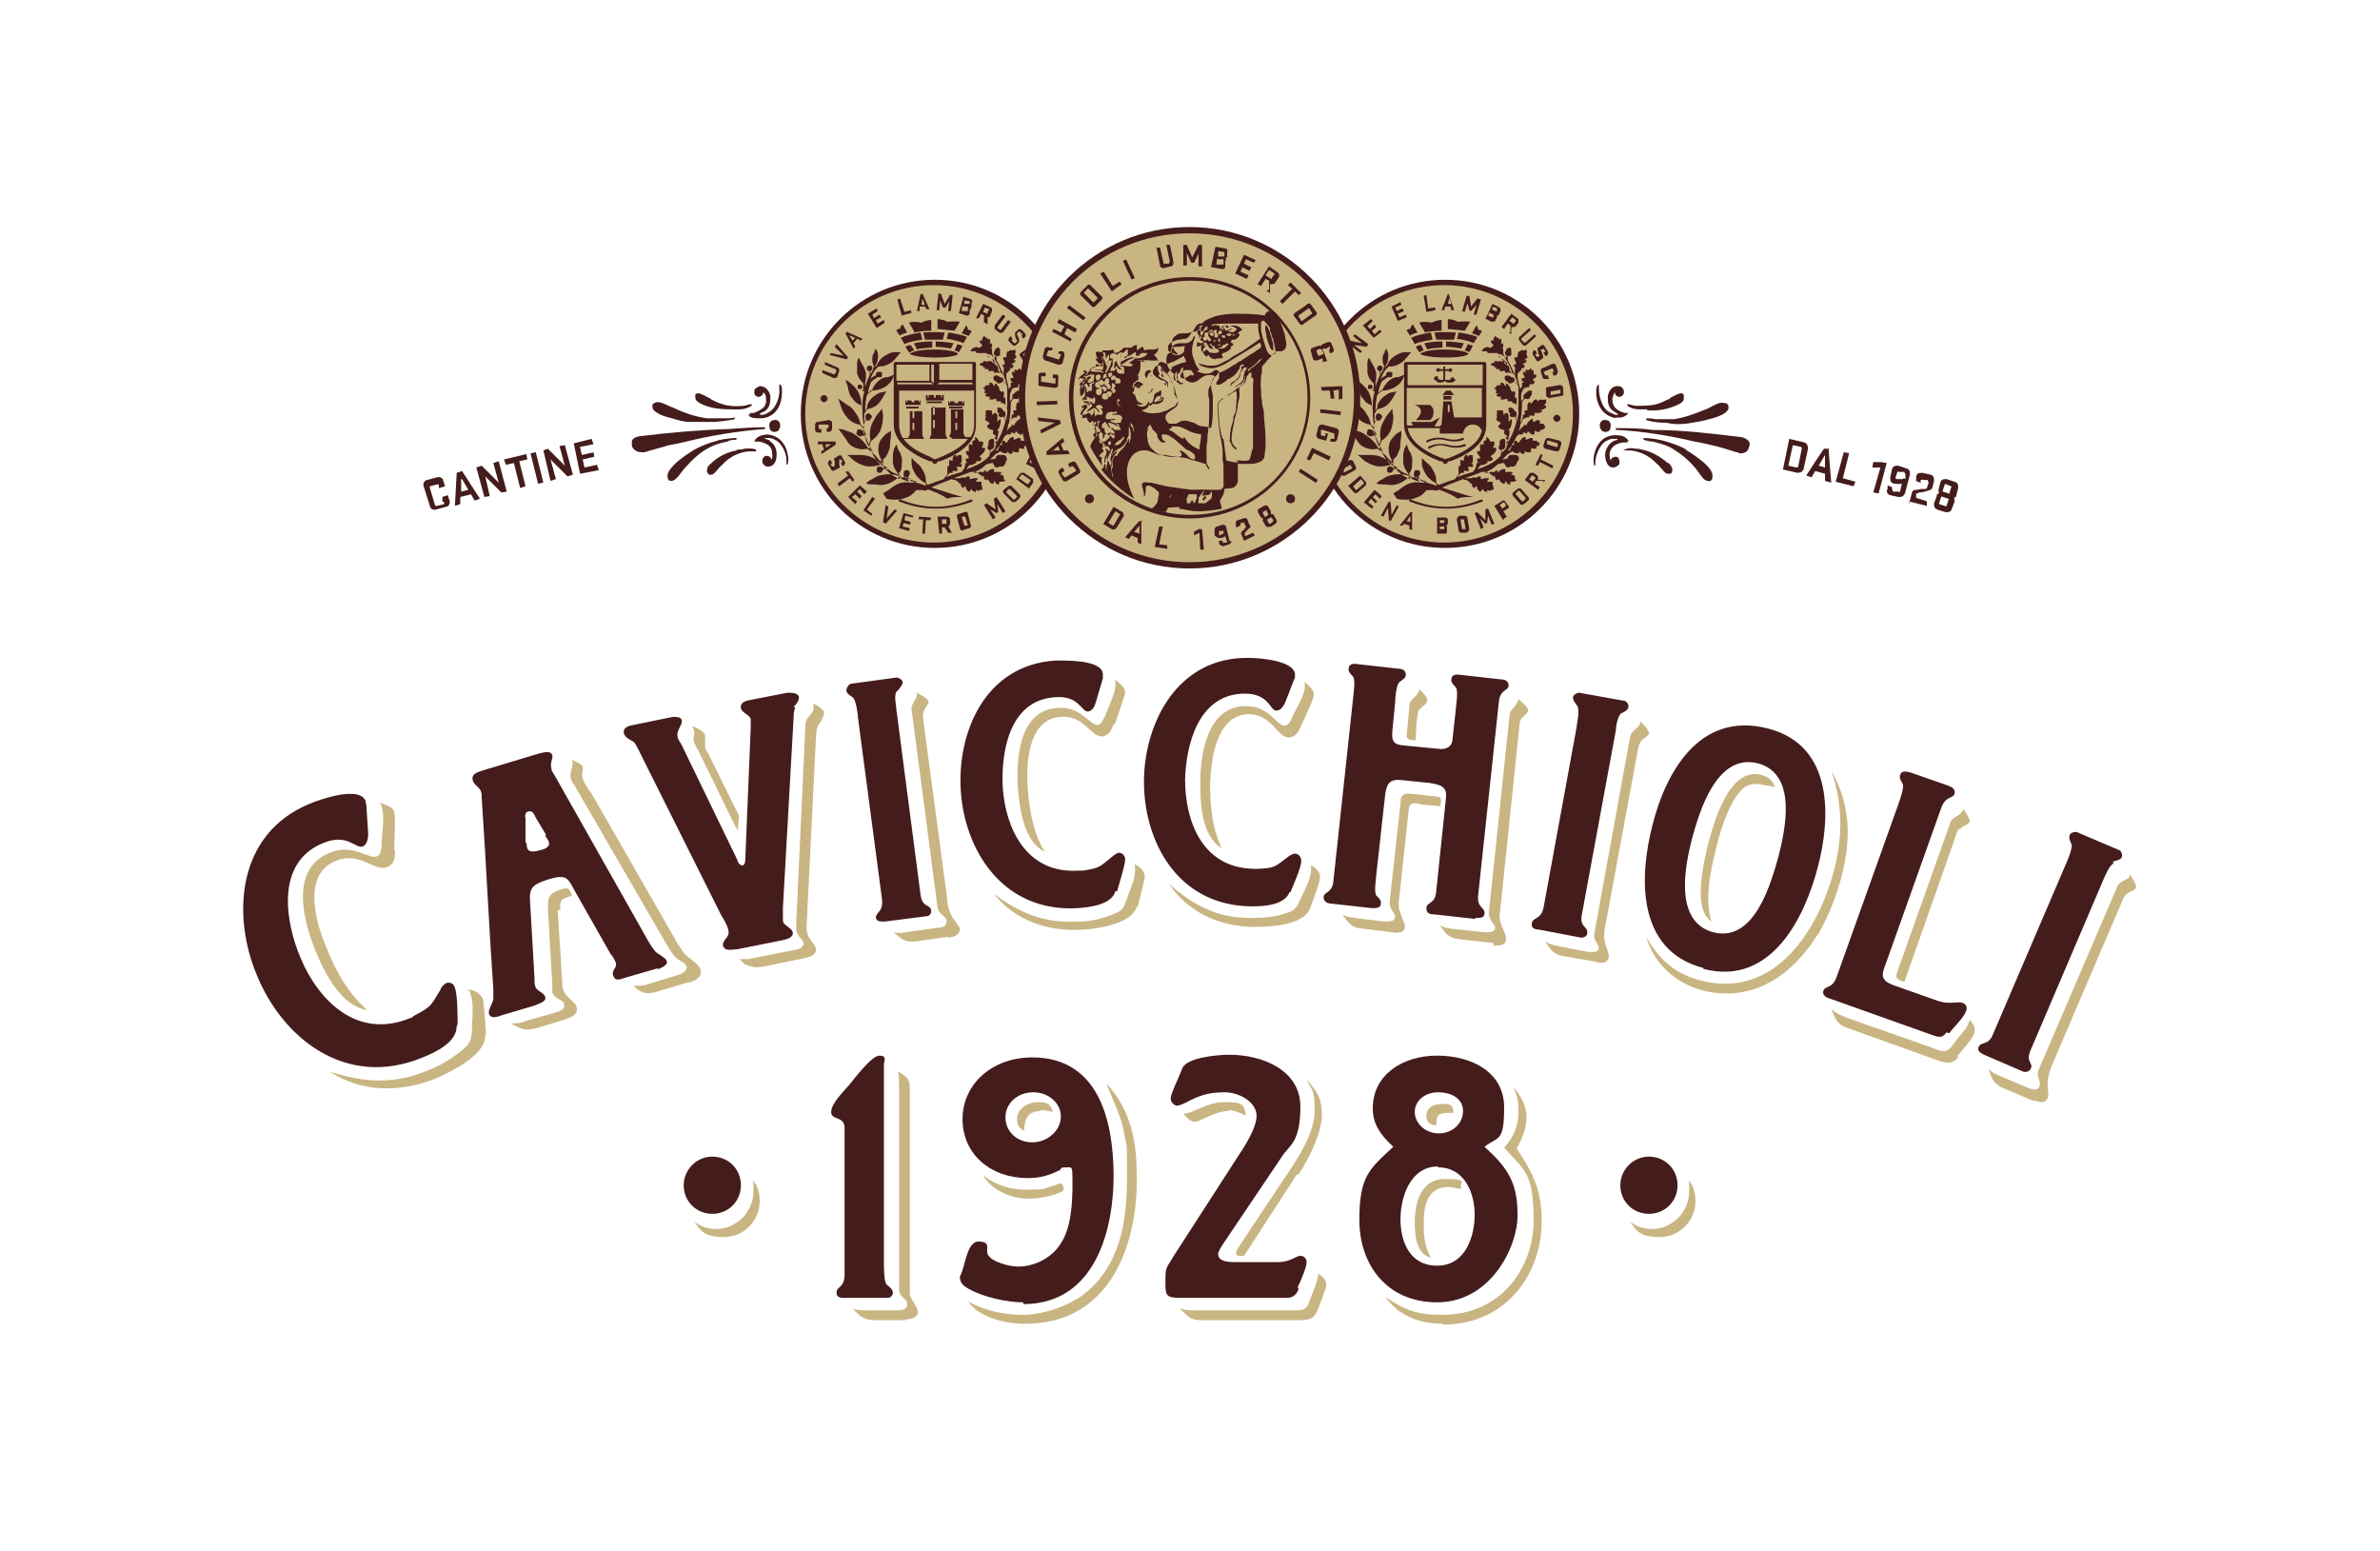 <?xml version="1.0" encoding="UTF-8"?>
<svg xmlns="http://www.w3.org/2000/svg" version="1.1" viewBox="0 0 266.3 173.5">
  <defs>
    <style>
      .cls-1, .cls-2 {
        fill: none;
      }

      .cls-3, .cls-2 {
        fill-rule: evenodd;
      }

      .cls-3, .cls-4 {
        fill: #451c1c;
      }

      .cls-5 {
        fill: #c9b582;
      }
    </style>
  </defs>
  <!-- Generator: Adobe Illustrator 28.7.7, SVG Export Plug-In . SVG Version: 1.2.0 Build 194)  -->
  <g>
    <g id="Capa_1">
      <g>
        <g>
          <path class="cls-4" d="M51.1,114.8c0,1.8-2.3,2.9-3.8,3.5-8.7,3.6-15.8-2.3-18.6-9.3-2.7-6.5-2.3-15.7,6-19.1,1.2-.5,5.5-2,6.2-.3,0,.2.1.4.1.6l.2,3.1c0,.4-.1,1.2-.6,1.4-.8.3-1.7-1.5-4.4-.4-5.5,2.2-4.2,9-2.6,12.8,1.9,4.6,6.2,9.3,12.3,6.8.2,0,.3-.2.5-.3,1.9-1,1.8-1.1,2.9-2.9,0-.2.4-.6.6-.7.5-.2.9.1,1,.5.3.8.3,3.2.3,4.1ZM73.7,108.3l-3.8,1.1c-.6.2-1.1.4-1.3-.3-.2-.6.5-.8.3-1.4-.1-.3-.4-.8-.6-1l-3.8-6.7c-1-1.7-.9-2.3-3.2-1.6-1.5.5-2.1.8-2,2.3l.5,8.6c0,.4,0,.8.1,1.1.2.5.9.6,1.1,1.1.2.6-.8.8-1.2,1l-3.7,1.1c-.5.2-1.2.4-1.4-.2-.1-.4.4-1.1.5-1.6,0-.3,0-.8,0-1.1-.5-7.1-.8-14.2-1.3-21.4,0-.3,0-.6-.1-.8-.2-.5-.8-.7-.9-1.2-.2-.7.5-.9,1.1-1.1l6.3-1.9c.5-.1,1.3-.4,1.5.2.1.3-.3.9-.1,1.5,0,.3.3.6.5,1l10.4,18.4c.1.2.7,1.1.9,1.2.3.2,1,.6,1.1.9.2.5-.7.8-1.1,1ZM61.1,93.4l-1.2-2c-.1-.3-.4-.8-.8-.6-.3,0-.4.5-.3.7v2.7c.2.2.1.5.2.7.2.6,1.1.3,1.5.2.5-.1,1.1-.4.9-.9,0-.2-.3-.5-.4-.7ZM89,79.2c-.2.3-.2.8-.2,1l-1.2,21.4c0,.4,0,1,0,1.4,0,.5,1,.8,1.1,1.3.1.6-.7.8-1.2.9l-5,1c-.5,0-1.4.3-1.6-.4-.1-.7.8-.9.6-1.7-.1-.6-.5-1.2-.8-1.7l-8.8-17.6c-.1-.2-.8-1.7-1-1.8-.5-.3-1-.5-1.1-1-.1-.6.5-.8,1.1-.9l4.4-.9c.4,0,1,0,1,.5,0,.4-.6,1.1-.5,1.6,0,.4.3.7.5,1.1l6.2,12.8c0,.2.3.7.6.6.3,0,.3-.7.3-.9l.6-14.5c0-.3,0-.6,0-.9,0-.5-1-.7-1.1-1.3-.1-.6.5-.8,1.1-.9l4.1-.8c.5,0,1.2,0,1.3.5,0,.4-.3.8-.6,1.1ZM100.3,77.4c-.3.4,0,1.6,0,2l2.7,20.7c.2,1.5,1.1,1,1.2,1.8,0,.3-.2.6-.5.6l-4.7.6c-.5,0-.9,0-1-.4,0-.7.8-.6.7-2l-2.7-20.4c0-.3-.2-2-.6-2.3-.3-.2-.7-.4-.7-.8,0-.2.3-.7.5-.7l5.1-.7c.3,0,.7.3.7.5,0,.3-.3.7-.6,1ZM124.8,99.7c-.4,1.5-2.8,1.8-4.2,1.9-8.4.5-12.7-6.5-13.1-13.2-.4-6.3,2.6-14,10.6-14.5,1.2,0,5.2-.1,5.3,1.5,0,.2,0,.4,0,.5l-.8,2.7c-.1.4-.4,1-.9,1-.7,0-1-1.8-3.6-1.6-5.3.3-6.1,6.4-5.9,10.1.3,4.5,2.6,9.7,8.5,9.3.2,0,.3,0,.5,0,1.9-.3,1.8-.4,3.3-1.6.1-.1.5-.4.7-.4.4,0,.7.4.7.7,0,.7-.7,2.8-.9,3.6ZM144.3,99.8c-.6,1.5-2.9,1.6-4.3,1.6-8.4-.1-12.1-7.5-12-14.2.1-6.3,3.7-13.7,11.7-13.6,1.2,0,5.2.3,5.2,1.9,0,.2,0,.4-.1.5l-1,2.6c-.2.4-.5.9-1,.9-.7,0-.8-1.9-3.5-1.9-5.3,0-6.6,5.9-6.7,9.6,0,4.5,1.8,9.9,7.7,10,.2,0,.3,0,.5,0,1.9-.1,1.8-.2,3.4-1.4.1-.1.5-.3.7-.3.4,0,.7.4.7.8,0,.8-.9,2.7-1.2,3.5ZM165,102.8l-4.5-.5c-.5,0-.9-.1-.9-.7,0-.7,1-.4,1.1-1.9l1.1-10.5c.1-1.2-.6-1.4-1.8-1.6l-2.9-.3c-1.5-.2-1.9.2-2.1,1.5l-1,9c0,.3-.3,2,0,2.4.2.2.6.5.5.9,0,.5-.5.5-1,.5l-4.5-.5c-.4,0-.9-.2-.9-.7,0-.7,1-.4,1.1-1.9l2.2-20.4c0-.3.3-2,0-2.4-.2-.2-.6-.6-.5-.9,0-.5.5-.6,1-.5l4.5.5c.5,0,.9.2.9.7,0,.4-.5.6-.7.8-.4.3-.5,2-.5,2.3l-.3,3.1c-.1,1.1,0,1.6,1.3,1.7l4.1.4c.7,0,1.2-.3,1.3-.9l.4-3.6c0-.3.3-2,0-2.4-.2-.2-.6-.6-.5-.9,0-.5.5-.6,1-.5l4.5.5c.5,0,.9.2.9.7,0,.6-1,.4-1.1,1.9l-2.3,21.5c-.2,1.5.8,1.4.7,2.1,0,.5-.5.5-1,.5ZM181.4,79.8c-.4.3-.6,1.5-.6,1.9l-3.8,20.6c-.3,1.5.7,1.3.6,2.1,0,.3-.3.5-.7.5l-4.7-.9c-.5,0-.9-.2-.8-.7.1-.7,1-.4,1.3-1.7l3.7-20.2c0-.3.4-1.9.1-2.4-.2-.3-.5-.6-.5-1,0-.2.4-.5.7-.5l5,.9c.3,0,.6.5.5.7,0,.3-.5.6-.8.7ZM190.6,108.3c-7.7-2-7.1-10.6-5.7-16,1.4-5.6,5.1-12.8,12.9-10.8,7.5,1.9,7,10.2,5.6,15.5-1.4,5.4-5.1,13.4-12.8,11.4ZM196.7,85.4c-4.7-1.2-6.6,5.6-7.4,8.5-.7,2.8-2.1,9.2,2.4,10.4,4.7,1.2,6.5-5.7,7.3-8.5.7-2.8,2.2-9.2-2.3-10.4ZM217.8,115.5c-.4.5-.6.6-1.3.4l-11.8-4.2c-.4-.1-.8-.4-.7-.8.2-.7,1-.2,1.5-1.6l6.9-19.3c.1-.3.7-1.9.5-2.3-.2-.3-.4-.7-.3-1,.2-.5.6-.4,1.1-.3l4.3,1.5c.5.2.8.4.7.9-.2.6-1,.2-1.5,1.6l-6.3,17.7c-.4,1-.4,1.6.9,2.1l5.1,1.8c1.2.4,2.2,0,2.7.2.5.2.5.6.4.9-.3.8-1.4,1.8-1.9,2.5ZM236.5,96.6c-.5.2-.9,1.3-1.1,1.7l-8.2,19.2c-.6,1.4.4,1.4,0,2.1-.1.2-.4.4-.8.3l-4.4-1.9c-.4-.2-.8-.4-.6-.9.3-.6,1.1-.1,1.6-1.4l8.1-18.9c.1-.2.8-1.8.7-2.3-.1-.3-.4-.7-.2-1.1,0-.2.6-.4.8-.3l4.7,2c.3.1.4.6.3.8-.1.3-.7.4-1,.5Z"/>
          <path class="cls-5" d="M44.2,95.1c0,.7,0,1.6-.9,1.9-1.4.6-3-1.8-5.7-.7-4,1.6-2.1,7.4-1,9.9,1,2.5,2.4,5,4.5,6.8-2.9-.4-4.8-4.2-5.7-6.4-1.3-3.1-3.2-9.3,1.5-11.2,2.6-1.1,4.4.8,5.3.4.5-.2.5-1.1.5-1.4,0-1.1.4-3.1,0-4.1,0-.2-.1-.4-.3-.5.6.2,1.5.4,1.7,1,.2.5,0,3.6,0,4.3ZM54.3,115.7c.2,2.2-3.6,4.1-5.4,4.9-4.1,1.7-8.5,1.6-12-.7,3.9,1.2,7.1,1.5,11.1-.2,1.3-.5,2.6-1.3,3.7-2.2.9-.7,1-1.1,1.1-2.1,0-1.4.3-3-.2-4.3,0-.2-.1-.3-.3-.4.7,0,1.4.4,1.7,1,.2.5.3,3.2.4,4ZM62.4,101.8l.5,7.9c0,.4,0,.6.1,1,.3.9,1.3,1.3,1.5,1.9.3.9-.6,1.2-1.4,1.5l-3,.9c-1.5.4-1.7.1-3-.5.7,0,1.1,0,1.8-.3l3.2-.9c.6-.2,1.2-.4,1-1-.1-.5-1.1-.5-1.3-1.3,0-.2,0-.5,0-.8l-.5-8.7c0-1.2.2-1.6,1.5-2,.9-.3.9,0,1.2.7-1.2.4-1.4.4-1.3,1.6ZM77,109.9l-3.7,1.1c-1.1.3-1.7,0-2.4-.7.5,0,.8,0,1.3-.1l3.6-1.1c.4-.1,1.2-.5,1-1-.1-.4-.8-.6-1.1-.9-.3-.3-.6-.7-.8-1l-10.6-18.3c-.1-.2-.3-.4-.4-.7-.3-.9.5-1.6,0-2.3.3.3,1.2.5,1.3.9.1.3-.2.9,0,1.3.2.6.6,1.1,1,1.7l9.3,16.2c.1.2.2.4.4.7.2.3.4.6.6.9.5.6,1.7,1.2,1.9,1.9.2.7-.6,1.3-1.3,1.4ZM82.7,93h0s0,0,0,0c-.1,0-.3-.4-.4-.5l-4.2-8.6c-.2-.3-.4-.7-.5-1.1,0-.4.2-.9,0-1.2,0-.1-.1-.3-.2-.4h0c0,0,0,0,0,0,.5.2,1.4.6,1.5,1.1,0,.4,0,.8,0,1.2,0,.3.2.6.4.9l3.4,6.9c0,.2-.2,1.5-.1,1.6ZM92,80.5c-.6.8-.6.9-.7,1.9l-1,20.2c0,.5-.1,1.1,0,1.7.1.7.8,1.2,1,1.8.1.7-.7,1-1.3,1.1l-4.4.9c-.7.1-1,.2-1.6,0-1-.2-.9-.6-1.3-.8h0c.3,0,.7,0,1,0l5.1-1c.4,0,1.2-.3,1.1-.8,0-.4-.7-.7-.8-1.4,0-.4,0-.7,0-1.1l1-21.5c0-.5,0-.8.3-1.2.6-.8.7-.7.6-1.6.4.2.9.5,1.2.9,0,0,0,.1,0,.2,0,.2-.2.6-.3.7ZM106.1,104.8l-3.5.5c-1.3.2-1.7-.2-2.6-1,.5.1.8.1,1.3,0l3.6-.5c.5,0,1.1-.2,1-.8,0-.5-.9-.7-1-1.5l-2.9-22.1c-.1-.8.9-1.4.5-1.9.3.1,1.3.6,1.4,1,0,.5-.8.8-.6,2l2.7,20.2c0,.6.2,1.2.5,1.8.2.4.8,1,.9,1.4,0,.7-.6.9-1.2,1ZM127.2,101.4c-.5,1.9-4.2,2.5-6,2.6-4,.3-7.7-1.1-10-4,3,2.2,5.6,3.3,9.5,3.1,1.3,0,2.6-.3,3.8-.8,1-.4,1.2-.6,1.5-1.5.4-1.2,1.1-2.5,1-3.7,0-.2,0-.3-.1-.4.6.2,1.1.7,1.2,1.3,0,.5-.7,2.8-.8,3.5ZM124.6,81c-.2.6-.5,1.3-1.3,1.4-1.3,0-2-2.4-4.6-2.2-3.8.2-3.9,5.6-3.7,8.1.2,2.4.6,4.9,1.9,7-2.4-1.2-2.8-4.9-3-7.1-.2-3,0-8.8,4.5-9,2.5-.2,3.5,1.9,4.4,1.9.5,0,.7-.8.9-1.1.3-.9,1.2-2.6,1.1-3.5,0-.2,0-.4-.1-.5.5.4,1.1.8,1.2,1.4,0,.4-1,3.1-1.2,3.7ZM146.6,101.6c-.7,1.9-4.4,2.1-6.2,2.1-4,0-7.5-1.7-9.6-4.8,2.8,2.4,5.3,3.8,9.2,3.8,1.3,0,2.6-.1,3.8-.5,1-.3,1.2-.5,1.6-1.4.5-1.1,1.3-2.4,1.3-3.6,0-.2,0-.3,0-.4.5.3,1.1.8,1,1.4,0,.5-.9,2.8-1.1,3.4ZM145.6,81.2c-.3.6-.6,1.3-1.4,1.3-1.3,0-1.8-2.5-4.4-2.6-3.8,0-4.3,5.3-4.4,7.8,0,2.4.2,4.9,1.3,7.2-2.3-1.4-2.4-5.1-2.4-7.3,0-3,.7-8.7,5.2-8.6,2.5,0,3.4,2.2,4.2,2.2.5,0,.8-.7.9-1,.4-.9,1.4-2.4,1.4-3.4,0-.2,0-.4,0-.5.4.4,1.1.9,1,1.5,0,.4-1.2,3-1.5,3.5ZM158.8,89.9c-1-.1-1.1,0-1.2.9l-1.1,10.2c0,.3,0,.8.2,1.1,0,.3.5,1.2.5,1.6,0,.7-.9.7-1.4.6l-3.3-.4c-1.3-.1-1.6-.6-2.3-1.6.5.3.8.3,1.4.4l3.3.4c.5,0,1.2,0,1.2-.5,0-.6-.7-.8-.6-1.8l1.2-10.9c0-.8.2-1.2,1.2-1.1l2.7.3c.6,0,.7.2.6.8v.3s-2.3-.2-2.3-.2ZM158.8,79.3c-.3.5-.4,3.2-.4,3.5-.2,0-.3,0-.4,0-.4,0-.7-.3-.6-.6l.3-3.2c0-.9,1-1,1.1-1.9.2.2,1,.9.9,1.3,0,.4-.8.7-.9,1.1ZM167.1,105.5l-3.6-.4c-1.4-.1-1.7-.6-2.4-1.6.5.3.8.3,1.3.4l3.7.4c.5,0,1.2,0,1.2-.5,0-.5-.8-.8-.7-1.8l2.3-21.9c0-.8.9-1.1,1-1.9.3.3,1.1.9,1.1,1.3,0,.3-.8.8-.9,1.1,0,.1-.1.5-.1.7l-2.2,21.1c-.1,1,.8,2,.7,2.7,0,.7-.8.7-1.4.7ZM178.6,107.6l-3.5-.6c-1.3-.2-1.6-.7-2.2-1.7.4.3.8.4,1.2.5l3.6.7c.5,0,1.1.1,1.2-.4,0-.5-.7-.9-.5-1.7l4-22c.2-.8,1.3-1.1,1.1-1.7.3.2,1,1,1,1.3,0,.5-1,.5-1.2,1.7l-3.7,20c-.1.6-.2,1.2,0,1.8.1.5.5,1.2.4,1.6-.1.7-.9.7-1.4.5ZM203.4,104.5c-2.6,4.3-7.1,7.8-12.9,6.3-3.1-.8-5.5-3.1-6.3-6,1.4,2.5,3.1,4.1,6.1,4.9,8.5,2.2,13.3-6.1,14.9-12.3,1-3.8,1-7.4-.3-11.2,2.2,3.9,2.2,7.6,1.2,11.7-.6,2.3-1.5,4.6-2.7,6.7ZM197.7,87.9c-1.5-.4-2.4-.2-3.2.9-1.2,1.5-2.1,4.4-2.5,6.2-.6,2.3-1.3,5.7-.5,8.1-2.2-1.4-.8-6.8-.4-8.6.6-2.2,2.3-8.8,6-7.8.8.2,1.3.7,1.5,1.4-.3-.1-.5-.2-.8-.2ZM219.1,118.3c-.6.7-1.2.7-2.1.4l-10.3-3.7c-1.2-.4-1.3-1-1.8-2.1.6.5.9.6,1.6.9,3.3,1.2,6.6,2.3,9.9,3.5,1,.4,1.5.5,2.1-.4l1.1-1.4c.4-.4.6-.8.8-1.4.4.5.7.9.5,1.5-.2.7-1.5,2-1.9,2.6ZM219.2,92.7c-.2.2-.4.8-.5,1.2l-5.6,15.9c-.2,0-.3,0-.4-.1-.6-.2-.6-.5-.4-1l5.9-16.6c.3-.9,1.2-.7,1.5-1.6.1.2.8,1.2.7,1.4-.1.4-.9.5-1.1.9ZM227.6,123.2l-3.3-1.4c-1.2-.5-1.4-1-1.8-2.2.4.4.7.5,1.1.7l3.3,1.4c.5.2,1.1.4,1.3-.2.2-.5-.4-1.1-.1-1.8l8.8-20.5c.3-.8,1.5-.7,1.4-1.4.2.3.8,1.2.7,1.5-.2.5-1.1.3-1.5,1.4l-8,18.7c-.2.6-.4,1.2-.4,1.8,0,.5.2,1.3,0,1.7-.3.6-1,.4-1.5.2Z"/>
        </g>
        <g>
          <path class="cls-3" d="M199.4,52.5l1.7.4c.3,0,.6-.1.7-.4l.5-2.3c0-.3-.1-.6-.4-.7l-1.7-.4-.7,3.4ZM201.2,52.2c0,0,0,.1-.2.1l-.9-.2.5-2.3.9.2c0,0,.1,0,.1.2l-.4,2Z"/>
          <path class="cls-3" d="M204.7,50.2h-.6c0-.1-2,3-2,3l.6.2.4-.7,1.1.3v.8c0,0,.7.2.7.2l-.3-3.7ZM204.2,50.9v1.4c0,0-.7-.2-.7-.2l.7-1.2Z"/>
          <polygon class="cls-3" points="205.4 53.9 207.4 54.4 207.6 53.9 206.2 53.5 206.9 50.7 206.3 50.6 205.4 53.9"/>
          <polygon class="cls-3" points="210.5 51.7 209.6 51.7 209.5 52.3 210.4 52.3 209.6 55.1 210.2 55.2 211.1 51.8 210.5 51.7"/>
          <path class="cls-3" d="M213.1,55.4l.6-2.3c0-.3,0-.6-.4-.7l-.9-.3c-.3,0-.6,0-.7.4l-.2.9c0,.3,0,.6.4.7.2,0,.6.1.9,0l-.2.9c0,0,0,.1-.2,0h-.6c0-.2-.1-.2-.1-.3v-.2c0,0-.5-.2-.5-.2v.4c-.2.3,0,.6.3.7l.9.2c.3,0,.6,0,.7-.4ZM213,53.5c0,0,0,.1-.2.1-.1,0-.5,0-.6,0,0,0-.1,0-.1-.2l.2-.6c0,0,0-.1.2,0h.6c0,.2.1.2.1.3v.5Z"/>
          <path class="cls-3" d="M213.6,56.1l2,.5v-.5c.1,0-1.2-.4-1.2-.4v-.5c.1,0,.2,0,.3-.1.4,0,.7-.1,1-.2s.4-.1.5-.3l.2-.8c0-.3,0-.6-.4-.7l-.9-.2c-.3,0-.6,0-.7.4v.5c-.1,0,.5.2.5.2v-.3c.1,0,.2-.1.3,0h.5c0,.2.1.2.1.3l-.2.6c0,0,0,.1-.2.1-.4,0-.5,0-.9.1-.3,0-.5,0-.6.4l-.3,1.2Z"/>
          <path class="cls-3" d="M216.7,57l1,.3c.3,0,.6,0,.7-.4l.3-.8c0-.2,0-.3-.1-.4.1,0,.3-.1.3-.3l.2-.8c0-.3,0-.6-.4-.7l-.9-.3c-.3,0-.6,0-.7.4l-.2.8c0,.2,0,.3.1.4-.2,0-.3.1-.3.3l-.3.8c0,.3,0,.6.4.7ZM217.8,56.6c0,0,0,.1-.2,0l-.6-.2c0,0-.1,0,0-.2l.2-.6c0,0,0-.1.2,0l.6.2c0,0,.1,0,0,.2l-.2.6ZM218.2,55.2c0,0,0,.1-.2,0l-.6-.2c0,0-.1,0,0-.2l.2-.6c0,0,.1-.1.2,0l.5.2c0,0,.1,0,0,.2l-.2.6Z"/>
        </g>
        <g>
          <path class="cls-3" d="M49.7,56.2c0,0,0,.1,0,.2l-.8.2c0,0-.2,0-.2,0l-.6-2c0,0,0-.1,0-.2l.8-.2c0,0,.2,0,.2,0v.4c.1,0,.7-.2.7-.2l-.2-.6c0-.3-.4-.5-.7-.4l-1.1.3c-.3,0-.5.4-.4.7l.7,2.2c0,.3.4.5.7.4l1.1-.3c.3,0,.5-.4.4-.7l-.2-.6-.6.2v.5Z"/>
          <path class="cls-3" d="M51.7,52.7l-.6.2-.2,3.7.6-.2v-.8s1.2-.3,1.2-.3l.4.7.6-.2-2-3.1ZM51.7,53.6l.7,1.2-.8.2v-1.4Z"/>
          <polygon class="cls-3" points="55.8 51.6 55.2 51.8 55.8 54 53.9 52.1 53.3 52.3 54.2 55.6 54.8 55.5 54.3 53.3 56.1 55.1 56.7 55 55.8 51.6"/>
          <polygon class="cls-3" points="56.6 52 57.5 51.8 58.2 54.6 58.8 54.4 58.1 51.6 59 51.4 58.9 50.8 56.4 51.4 56.6 52"/>
          <rect class="cls-4" x="59.8" y="50.6" width=".6" height="3.5" transform="translate(-10.9 16.1) rotate(-14)"/>
          <polygon class="cls-3" points="63.2 49.8 62.6 49.9 63.2 52.1 61.3 50.2 60.8 50.4 61.6 53.8 62.2 53.6 61.6 51.4 63.5 53.3 64.1 53.1 63.2 49.8"/>
          <polygon class="cls-3" points="64.9 53 67 52.6 66.8 52 65.4 52.3 65.2 51.4 66.5 51.1 66.4 50.6 65.1 50.9 64.9 50 66.4 49.7 66.2 49.1 64.2 49.6 64.9 53"/>
        </g>
        <g>
          <g>
            <path class="cls-4" d="M194.5,50.6c-.1,0-.2,0-.2,0-.9-.3-1.9-.6-2.8-.8-.5-.1-1.2-.3-1.9-.4-2.5-.6-5.9-1.2-8.8-1.3h0c0,0,0-.1,0-.2h0c1.4,0,2.7,0,4.1.2,3.3,0,6.6.4,9.9.8.2,0,.7.2.9.5.1.2.1.4,0,.6-.1.5-.5.8-1.2.7Z"/>
            <path class="cls-4" d="M180.2,47.8c0,.4-.4.6-.7.5-.3,0-.5-.4-.5-.7,0-.4.3-.7.7-.6.4,0,.6.4.5.8Z"/>
            <path class="cls-4" d="M186.4,47.3c-1.3,0-2.2-.3-2.2-.3,0,0,0,0,0,0h0c0-.1,0-.2,0-.2.3,0,.7,0,1,.1,1,0,1.5,0,2.1,0,1.3-.2,2.3-.6,3.8-1.2.6-.3,1.3-.8,1.9-.6.2,0,.3.1.4.3,0,0,0,.2,0,.3-.2.8-2.2,1.2-2.2,1.2-.6.2-1.3.3-1.9.4-1.1.2-2.1.2-2.8,0Z"/>
            <path class="cls-4" d="M180.9,46.8c-1.4-.2-2.3-1.3-2.3-3,0-.5.1-.7.3-.8h0s0,0,0,0c0,.2,0,.3,0,.5,0,.9.4,2.1,1,2.5.3.2.6.3.8.4.2,0,.3,0,.4,0,0,0,0,0,0,0,0,0-.2-.2-.4-.3-.1,0-.2-.2-.3-.2-.5-.4-.5-1-.5-1.5,0-.3.3-1.3,1.2-1.2.2,0,.4.1.5.3.1.1.1.3.1.4,0,.3-.3.5-.5.5-.2,0-.5-.1-.5-.5-.2.2-.2.5-.3.7,0,.4.1.8.4,1.1.4.3.6.4,1,.5,0,0,.2,0,.3,0h.1s0,0,0,0h0c-.3.4-.7.6-1.5.5Z"/>
            <path class="cls-4" d="M184.3,45.8c-.2,0-.7,0-.8,0-.5,0-1-.1-1.4-.4h0c0,0,0-.2,0-.2h0s0,0,0,0c.1,0,.8.2.9.2h0c.9,0,1.8,0,2.4-.2.4-.1.8-.3,1.2-.5,0,0,.2,0,.3-.2.4-.2.9-.5,1.2-.5.1,0,.2,0,.3.2,0,.1,0,.2,0,.4,0,.3-.3.5-.7.7-1.1.5-2.2.7-3.4.6Z"/>
            <path class="cls-4" d="M188.6,50.3c.5.3,1.1.7,1.6,1.1,0,0,1.6,1.1,1.4,2,0,.1,0,.2-.1.3-.1.1-.2.2-.4.1-.5,0-.9-.8-1.3-1.3-1-1.2-1.8-1.8-3-2.5-.5-.2-1-.4-1.9-.6-.3,0-.7-.1-1-.2,0,0,0,0,0,0h0c0-.1,0-.2,0-.2,0,0,1,0,2.2.3.7.2,1.7.5,2.6,1Z"/>
            <path class="cls-4" d="M182.1,49.3h0c0,.1,0,.2,0,.2h-.1s-.2,0-.3,0c-.3,0-.6.1-1,.3-.3.2-.6.6-.6,1,0,.2,0,.5.1.7.1-.3.4-.4.6-.4.3,0,.4.3.4.6,0,.2,0,.3-.2.4-.1.1-.3.2-.5.2-.8,0-.9-1.1-.9-1.4,0-.4.2-1,.7-1.4,0,0,.2-.1.3-.2.2,0,.4-.1.4-.2,0,0,0,0,0,0,0,0-.2,0-.4,0-.2,0-.5,0-.8.2-.7.3-1.2,1.4-1.3,2.3,0,.2,0,.3,0,.5h0s0,0,0,0c-.2,0-.2-.3-.2-.8.2-1.7,1.2-2.7,2.6-2.6.8,0,1.1.3,1.4.7Z"/>
            <path class="cls-4" d="M186.7,51.8c.3.3.5.6.4.9,0,.1,0,.2-.2.3,0,0-.2,0-.3,0-.3,0-.6-.5-.9-.8,0,0-.1-.2-.2-.2-.3-.3-.6-.6-.9-.8-.4-.3-1.2-.7-2.1-.8h0c-.1,0-.8,0-.9,0h0s0,0,0,0c0,0,0,0,0,0h0c.5-.3,1-.3,1.4-.2,0,0,.5,0,.7.1,1.1.2,2.1.8,2.9,1.5Z"/>
          </g>
          <g>
            <path class="cls-4" d="M70.7,49.9c0-.2,0-.5,0-.6.2-.4.8-.5.9-.5,3.3-.4,6.6-.7,9.9-.8,1.4-.1,2.7-.2,4.1-.2h0c0,0,0,.1,0,.2h0c-3,.2-6.4.8-8.8,1.4-.8.2-1.4.3-1.9.4-1,.3-1.9.5-2.8.8,0,0-.1,0-.2,0-.6,0-1-.2-1.2-.7Z"/>
            <path class="cls-4" d="M86.1,47.8c0,.4.4.6.7.5.3,0,.5-.4.5-.7,0-.4-.3-.7-.7-.6-.4,0-.6.4-.5.8Z"/>
            <path class="cls-4" d="M77.1,47.2c-.6,0-1.3-.2-1.9-.4,0,0-2-.4-2.2-1.2,0-.1,0-.3,0-.3,0-.1.2-.2.4-.3.6-.1,1.3.4,1.9.6,1.5.7,2.5,1,3.8,1.2.5,0,1.1,0,2.1,0,.3,0,.7,0,1-.1,0,0,0,0,0,0h0c0,.1,0,.2,0,.2,0,0-.9.2-2.2.3-.8,0-1.8,0-2.8,0Z"/>
            <path class="cls-4" d="M83.9,46.4h0c0-.1,0-.2,0-.2h.1s.2,0,.3,0c.3-.1.6-.2,1-.5.3-.2.5-.7.4-1.1,0-.2,0-.5-.3-.7,0,.3-.3.5-.5.5-.3,0-.5-.2-.5-.5,0-.2,0-.3.1-.4.1-.1.3-.2.5-.3.9,0,1.2.9,1.2,1.2,0,.4,0,1.1-.5,1.5,0,0-.1.1-.3.2-.2,0-.4.2-.4.3,0,0,0,0,0,0,0,0,.2,0,.4,0,.2,0,.5-.2.8-.4.6-.4,1.1-1.6,1-2.5,0-.2,0-.3,0-.5h0s0,0,0,0c.2,0,.3.2.3.8,0,1.8-.9,2.9-2.3,3-.8,0-1.2,0-1.5-.4Z"/>
            <path class="cls-4" d="M78.5,45.2c-.4-.2-.7-.4-.7-.7,0-.1,0-.3,0-.4,0,0,.2-.1.3-.1.3,0,.8.3,1.2.5.1,0,.2.1.3.2.4.2.8.4,1.2.5.5.2,1.4.3,2.4.2h0c.1,0,.8-.2.9-.2h0s0,0,0,0h0c0,0,0,.2,0,.2-.5.3-1,.4-1.4.4,0,0-.6,0-.8,0-1.2,0-2.4-.1-3.4-.6Z"/>
            <path class="cls-4" d="M80.2,49.3c1.2-.3,2.2-.3,2.2-.3h0c0,0,0,.2,0,.2,0,0,0,0,0,0-.3,0-.7,0-1,.2-1,.2-1.5.4-1.9.6-1.2.6-1.9,1.3-3,2.5-.4.5-.8,1.2-1.3,1.3-.2,0-.3,0-.4-.1,0,0-.1-.2-.1-.3-.2-.8,1.4-2,1.4-2,.5-.4,1.1-.8,1.6-1.1.9-.5,1.8-.8,2.6-1Z"/>
            <path class="cls-4" d="M85.6,48.6c1.4,0,2.4.9,2.6,2.6,0,.5,0,.8-.2.8h0s0,0,0,0c0-.2,0-.3,0-.5,0-.9-.6-2-1.3-2.3-.3-.2-.7-.2-.8-.2-.2,0-.3,0-.4,0,0,0,0,0,0,0,0,0,.2.1.4.2.2,0,.2.1.3.2.5.3.7.9.7,1.4,0,.3,0,1.3-.9,1.4-.2,0-.4,0-.5-.2-.1,0-.2-.2-.2-.4,0-.3.1-.5.4-.6.2,0,.5,0,.6.4.2-.2.1-.5.1-.7,0-.4-.2-.8-.6-1-.4-.2-.7-.3-1-.3,0,0-.2,0-.3,0h-.1s0,0,0,0h0c.2-.5.6-.7,1.4-.8Z"/>
            <path class="cls-4" d="M82.5,50.3c.2,0,.7,0,.7-.1.4,0,.9-.1,1.4.1h0c0,.1,0,.1,0,.2h0s0,0,0,0c-.1,0-.8,0-.9,0h0c-.9.1-1.7.5-2.1.8-.3.2-.6.5-.9.8,0,0-.1.1-.2.2-.3.3-.6.8-.9.8-.1,0-.2,0-.3,0,0,0-.1-.2-.2-.3,0-.3,0-.6.4-.9.8-.8,1.8-1.3,2.9-1.5Z"/>
          </g>
        </g>
        <g>
          <g>
            <g>
              <circle class="cls-1" cx="161.7" cy="46.3" r="13.4"/>
              <circle class="cls-1" cx="161.7" cy="46.3" r="12.5"/>
              <circle class="cls-1" cx="161.7" cy="46.3" r="11.6"/>
              <path class="cls-5" d="M176.5,46.3c0,8.2-6.6,14.8-14.8,14.8s-14.8-6.6-14.8-14.8,6.6-14.8,14.8-14.8,14.8,6.6,14.8,14.8Z"/>
              <path class="cls-4" d="M167.7,39.8c0,.1.1.2.2.2,0-.1,0-.1-.2-.2ZM168,40.2c.1.1.1,0,.2.1,0,0,0,.1,0,.2l.3.3c0-.2-.1-.3-.1-.4,0,0-.1-.1-.2-.2h-.2ZM169.7,51.8c0,.2-.2.3-.3.4-.1,0-.2,0-.4,0,0,0-.1.1-.3.1-.2,0-.3-.3-.4-.5-.2,0-.7.1-.8.2-.3.3-.7.6-1,.7l-.4.2h.3c.1,0,.3,0,.4-.1,0,0,.1-.1.2,0,.2.1.2,0,.2,0,0,0,.2-.2.3-.2.1,0,0,.2,0,.2s0,.1.1,0c0,0,.2-.1.3-.2,0,0,.3-.2.5-.1.1,0,0,.2,0,.3.2,0,.5,0,.7,0,.1,0,.2.1.1.2,0,0-.2,0-.1.1,0,0,.2,0,.3.1,0,0,.2.1.1.2,0,0,0,.1,0,.2,0,0,.2.1.2.2,0,0-.1,0-.2,0,0,.1-.1.1-.2.1,0,0-.2,0-.3,0,0,0,0,0,0,.2,0,0,0,.1-.1.1-.1,0-.2,0-.3-.2,0,0-.2-.2-.2-.2,0,0,0,.1,0,.2,0,0,0,.2-.2.1-.1,0-.2-.1-.3-.2,0-.1-.2-.3-.3-.3,0,0,0,0,0,.1,0,0,0,.1-.1,0-.1,0-.2-.1-.2-.2,0-.1,0-.2-.1-.3,0,.1-.1.2-.2,0l-.3-.2c0,0-.2-.2-.3-.2-.1,0-.4,0-.6,0-.7.3-1.4.5-1.9.7h.4c0,0,.2,0,.3,0,.1,0,.2-.1.3-.1.2.1.3,0,.4,0,0-.1.2-.1.3-.1.1,0,.1,0,.1.1,0,0,0,.1,0,.2,0,0,.3,0,.4-.1.1,0,.3,0,.4,0,.2,0,.1.1,0,.2,0,0-.1.1-.1.2,0,0,.2,0,.3,0,0,0,.2,0,.3,0,.1,0,0,.1,0,.2,0,.2,0,.2.1.3,0,.1,0,.2,0,.2,0,0,.1.1,0,.2,0,0-.1,0-.2,0,0,0-.1,0-.1.1,0,0,0,0-.2,0,0,0-.2-.1-.2-.1,0,0,0,.1,0,.2,0,0,0,.1-.2,0-.1,0-.3-.2-.3-.3-.1,0-.1.3-.3.3-.1,0-.2-.2-.3-.3,0-.1,0-.2-.1-.3,0,0-.1,0-.1,0,0,0,0,.2-.2.2,0,0-.2-.2-.2-.3,0,0,0-.2,0-.2,0,0,0,0-.1,0,0,0-.1,0-.2-.2,0,0-.2-.1-.3-.2,0,0-.3,0-.4-.1l-.5.2c-.8.3-1.9.7-2.4,1.1-.4-.1-1-.1-1.5,0h-.2c0-.1.8-.3,2-.7l1.7-.6c.1-.2.3-.4.4-.5,0,0,0-.2,0-.4,0-.1,0-.3,0-.5,0-.1.1-.1.2,0,0,0,0-.2,0-.3,0-.1,0-.3,0-.4,0-.1.1,0,.2,0,0,0,0,.1.2,0,0,0,0-.2,0-.3,0,0,.1-.2.2-.3.1,0,.2,0,.2,0,0,0,0,.2,0,.2s.2-.1.2-.2c.3,0,.4,0,.4.1,0,0,0,.2,0,.3,0,0,0,.1,0,.2,0,0,0,.2,0,.2,0,0-.2.2-.2.2,0,0,.1,0,.2,0,0,0,0,.1,0,.3,0,.1-.4,0-.5,0-.1,0,0,.1,0,.2,0,0,.1.2,0,.3,0,0-.2,0-.3,0,0,0-.2-.1-.2,0,0,0,0,.1,0,.2,0,0-.1,0-.2,0,0,0-.2,0-.3.2,0,0-.2.2-.3.3l.8-.3,1-.3.3-.4c0-.1.1-.3.1-.4,0-.1,0-.2,0-.2,0,0,.1,0,.2,0,0,0,0-.1-.1-.2,0,0-.1-.2,0-.3,0,0,.2,0,.2,0,0,0,.2,0,.1-.1,0,0,0-.2-.2-.3,0-.1-.2-.3-.1-.4,0-.1.2,0,.3,0,0-.2,0-.4,0-.6,0-.1,0-.2.2-.2s.1.1.2.1c0,0,0-.2,0-.3,0,0,0-.2.1-.2,0,0,.1,0,.2-.1,0-.1,0-.2,0-.3,0,0,.1,0,.2.1.2.2.2.4.3.4,0,0,0,0,.2,0,0,0,.1,0,.2,0,0,.2,0,.3,0,.4,0,0-.2.2-.1.3,0,0,.1,0,.2,0,0,0,.2,0,.1.2,0,.2-.1.3-.3.5-.1.1-.3.2-.3.3.2.1.3.2.2.3,0,.1-.2.2-.3.2-.1,0-.3,0-.3,0,0,0,.1.2,0,.2,0,0-.2.1-.4.2-.1,0-.3,0-.4.1l-.3.4c.9-.3,1.6-.6,2.3-1.2l.3-.3c0-.2.2-.5.2-.6-.2,0-.4-.1-.4-.3,0-.2,0-.2.1-.3,0-.2,0-.3,0-.4,0-.1.1-.2.3-.3,0,0,.2,0,.2,0,.1,0,.2.2.1.6,0,0,.1.2,0,.3,0,.2-.2.3-.4.3,0,.1,0,.3-.1.5.2-.2.4-.4.6-.6.1-.3.2-.6.2-.6,0,0,0,0,0-.1,0,0,0-.1,0-.2,0-.1-.1-.2-.2-.2-.1-.1,0-.1.1-.2,0,0,0-.1,0-.2,0,0-.2,0-.3-.2,0,0,0-.2,0-.2.1,0,0-.2,0-.2,0,0-.3,0-.5-.2-.2-.1-.2-.3,0-.4,0,0,.1,0,.1-.2,0,0-.1-.1-.3-.2-.1,0-.2-.2-.2-.2,0,0,0-.1.1-.1,0,0,0-.1,0-.2,0,0-.1-.1,0-.2,0,0,0-.1,0-.2,0,0,0-.2,0-.3,0,0,.2,0,.3,0,0,0,.1,0,.2,0,.1,0,.2,0,.2.2,0,0,0,.3.1.3,0,0,.1-.2.2-.2.2,0,.3.2.3.3,0,.1,0,.3,0,.6,0,0,0,.2.1,0,0,0,.1-.2.2-.2.1,0,.1.4,0,.6,0,.2-.1.4-.3.6,0,0,0,.2,0,.1.2,0,.2,0,.1.2,0,0,0,.3-.1.5,0,.2-.1.4-.2.5,0,0,0,.2-.1.4.5-.7.9-1.5,1.2-2.7,0-.2-.2-.4-.2-.5-.2.1-.4.1-.5,0-.1-.1-.1-.2,0-.3-.1-.1-.2-.2-.2-.3,0-.1,0-.3,0-.4,0,0,.1,0,.2,0,.1,0,.3,0,.5.4,0,0,.2,0,.2.2,0,.2,0,.3-.1.5,0,0,.2.3.2.4,0-.2,0-.5.1-.8v-.5c0,0-.2-.5-.2-.5,0,0-.2-.2-.3-.2,0,0-.2,0-.2,0,0,0,0-.1,0-.2,0,0-.1,0-.2,0,0,0-.2,0-.3,0,0,0,0-.2,0-.2-.1-.1-.2-.1-.4,0-.1,0-.3,0-.4,0,0-.1,0-.2.1-.3-.2,0-.4,0-.5-.1,0,0-.1-.1,0-.2,0,0,.2,0,.1-.1,0,0-.2,0-.2,0,0,0-.1,0,0-.2,0,0,0-.1,0-.2,0,0-.2-.1-.2-.2,0,0,.1,0,.2-.1,0-.1.1-.2.2-.2,0,0,.2,0,.3,0,0,0,0,0,0-.2,0,0,0-.1.1-.1.1,0,.3.1.3.2,0,0,.1.2.2.2,0,0,0-.1,0-.2,0,0,0-.2.2,0,.1.1.2.2.3.4,0,.1,0,.3.2.4,0,0,.1,0,.1,0,0,0,.1,0,.2,0,0,.1.1.3,0,.4,0,.1,0,.2,0,.3.1,0,.2,0,.2,0,0,0,0,.2,0,.4,0,.1,0,.3,0,.4l.2.4c0-.9,0-1.7,0-2.4,0-.2-.4-.5-.5-.6-.1.1-.3.2-.5.2-.1,0-.2-.2-.2-.2-.1,0-.2-.1-.3-.2,0-.1-.1-.2,0-.4,0,0,.1-.1.2-.1.1,0,.3,0,.5.2,0,0,.2,0,.3.1.1.1.1.3,0,.4.1,0,.3.2.4.4,0-.4-.2-.7-.3-1.1l-.3-.3c0,0-.2,0-.2,0,0,0-.1,0-.2,0,0-.1-.1,0-.2,0,0,0-.2,0-.2,0,0,0,0-.1,0-.2-.1,0-.2,0-.3,0,0,0-.2.1-.3,0,0,0,0-.2,0-.2-.1,0-.3,0-.4,0,0-.2,0-.2,0-.2,0,0-.1,0-.2,0,0-.1,0-.2-.2-.2,0,0-.2,0-.2,0,.1-.2.1-.3.2-.3,0,0,.2,0,.2,0,0-.1,0-.2,0-.2.1,0,.2,0,.3,0,0,0,.2.1.2.1,0,0,0,0,0-.1.3,0,.4,0,.4,0,0,0,.2.2.2.2,0-.1.1-.2.2-.1,0,0,.2.1.1.2,0,0,0,.2,0,.2,0,0,.1,0,.2,0,0,0,0,.2.1.3,0,0,0,.2,0,.3l.3.2c-.2-.6-.5-1.2-.9-1.8,0,0-.2-.2-.2-.2,0,0-.2,0-.3-.1,0,0-.2,0-.2,0,0,0-.1,0,0-.1h-.4c0,0-.2,0-.3,0h-.3c0,0-.2,0-.2-.1,0,0,0-.1,0-.1,0,0-.1,0-.2,0,0,0-.1,0-.2,0-.2,0-.2,0-.2,0,0,0,0-.1.1-.2.2-.2.2-.2.3-.2.2-.1.3-.1.4,0,0,0,.1,0,.2,0,.3-.2.3-.2.3-.3,0,0-.1-.1-.2-.2,0,0-.1-.2-.1-.3.2,0,.2,0,.3,0,0,0,0-.2,0-.2.1-.2.2-.3.2-.3,0,0,.1,0,.2.2,0,0,0,0,.1,0,0,0,.1,0,.1,0,0,0,0,.2,0,.2.2-.1.2-.1.3,0,0,.1,0,.4-.1.4.1,0,.2,0,.3.1,0,0,0,.2,0,.3,0,0-.1.1-.1.2,0,0,.1,0,.1,0,0,0,0,.1,0,.2,0,0,0,.2,0,.3,0,0,.1.3.2.5v.2c.1-.2.2-.3.2-.4-.1,0-.2-.2-.2-.3,0-.1,0-.2.1-.2,0-.3.2-.3.3-.4,0,0,.1,0,.2,0,.1.1.1.2.1.3,0,.1,0,.2,0,.3,0,0,0,.1,0,.2,0,.1-.3.2-.4.1,0,0,0,.3,0,.5.3.6.6,1.1.8,1.7v-.2c0-.1,0-.3,0-.3,0,0,0-.1,0-.2.1-.1,0-.2,0-.2,0,0-.2-.2-.1-.3,0,0,.1,0,.2,0v-.4c-.1,0-.2-.3-.1-.4,0-.1.2,0,.3,0,0-.2,0-.4.1-.6,0-.1.1-.1.2-.1,0,0,0,.1,0,.1,0,0,0-.2.1-.2,0,0,.1-.1.2,0,0,0,0,0,.2,0,0,0,.1-.1.2-.1,0,0,0,.1,0,.2.1,0,.1.1,0,.2,0,0,0,.2,0,.2.2.2.1.3,0,.4,0,0-.2.1-.2.2,0,0,.1,0,.2,0,0,0,.1,0,0,.1,0,.1-.1.2-.2.2,0,0-.2.1-.2.2.2,0,.2.1.2.2,0,0-.1.2-.2.2-.1,0-.2,0-.2,0,0,0,.1.1,0,.2l-.2.2c0,0-.2.2-.2.2,0,0,0,.3,0,.5.1.4.2.9.3,1.3,0-.1.1-.3.2-.3,0-.2,0-.3,0-.3,0,0,0-.2,0-.2,0,0,.1,0,.2,0,0,0,0-.1-.2-.2,0,0-.1-.2,0-.3,0,0,.2,0,.2,0,0,0,.1,0,.1-.1,0,0-.2-.4-.2-.5,0-.1.1-.1.2-.1,0,0,.1.2.1.1,0,0,0-.2,0-.3,0,0,.1-.1.2,0,0,0,.1,0,.2,0,0,0,.1-.2.2-.2,0,0,0,.1.1.2.2,0,.2.1.2.2,0,0,0,.2,0,.3,0,0,0,0,.2,0,0,0,.1,0,.1.1,0,.1,0,.3-.2.3,0,0-.2.1-.2.2.2.1.2.2.2.3,0,.1-.2.2-.3.2-.1,0-.3,0-.3,0,0,0,.1.2,0,.3,0,0-.3,0-.4.1-.1,0-.2,0-.3.2,0,0-.1.3-.2.5,0,.3,0,.6,0,.9,0-.2.2-.3.3-.4,0-.1-.1-.3,0-.4,0-.1.2-.2.2-.2.2-.2.3-.3.5-.3,0,0,.2,0,.2,0,0,.2,0,.3,0,.4,0,.1-.1.2-.2.3,0,0,0,.2-.1.2-.2.1-.4,0-.5,0,0,0-.3.3-.3.5,0,.9-.1,1.6-.2,2.2l.2-.3c0-.1.1-.3.1-.4,0-.1,0-.2,0-.2,0,0,.1,0,.2,0,0,0,0-.1,0-.2,0,0,0-.3,0-.3,0,0,.2,0,.2,0,0,0,.1,0,.1,0,0-.1,0-.2,0-.4,0-.1,0-.4.2-.5.2,0,.2.1.2.2.2-.2.3-.4.4-.5.1,0,.2,0,.3,0,0,0,0,.2,0,.2,0,0,.2-.1.3-.2,0,0,.2,0,.2,0,0,0,0,.1.2,0,.1,0,.2,0,.3,0,0,0,0,.1,0,.2,0,.1,0,.2,0,.2,0,0-.2.1-.2.2.2.1.2.2.2.3,0,0-.2.1-.3.2,0,0-.2,0-.3,0,0,0,0,0,.1.1,0,0,.1.1,0,.2-.1,0-.2.1-.4.1-.1,0-.3,0-.4,0,0,0,0,.1,0,.1,0,0,0,.1,0,.2-.1,0-.2,0-.3,0-.1,0-.2,0-.3,0,0,0,0,.2,0,.2h-.3c-.1.1-.3.1-.4.2,0,.1-.2.4-.3.6,0,.4-.2.7-.3,1v-.2c.2-.1.3-.3.4-.4.1-.1.3-.2.3-.3,0-.1.2-.2.2,0,0,.1,0,0,.1,0,0-.2.2-.4.3-.5.1-.1.3-.3.4-.2.1,0,0,.2,0,.3.3,0,.4-.2.5-.2,0,0,.3,0,.3.1,0,.1,0,.2,0,.3,0,0,.2,0,.2,0,.1,0,.2,0,.2,0,0,0,0,.1.1.2,0,0,.1.1.1.2,0,0,0,.1-.2.2,0,0-.1,0-.1.1,0,0-.1,0-.2,0,0,0-.2,0-.1,0,0,0,0,.1,0,.2s-.2,0-.3,0c-.1,0-.2-.1-.3-.1,0,0,0,0,0,.2,0,.1,0,.3-.3.2-.2-.1-.3-.2-.3-.3,0,0-.2,0-.2,0,0,.1,0,.2-.1.2,0,0-.2-.1-.2-.1,0,0-.1,0-.2,0,0,0,0,.2,0,.2,0,0-.1,0-.2,0,0,0,0,0-.2,0-.1,0-.3.2-.4.4l-.2.4c-.2.3-.4.7-.7,1h.2c.1-.2.2-.3.2-.4,0,0,0-.2.1-.2,0,0,0,0,.2,0,0,0,0-.1,0-.2,0,0,0-.3.2-.3.1,0,.1,0,.2.2,0,0,.1,0,.2,0,0,0,0-.2.2-.3,0-.1.2-.3.4-.3.2,0,.1.2.1.3.2,0,.4-.2.6-.2.1,0,.2,0,.2.1,0,0,0,.2,0,.2,0,0,.2,0,.3,0,0,0,.2,0,.2.1,0,0,0,.1.1.1.1,0,.2,0,.2.1,0,0,0,.1-.1.1,0,.2,0,.2-.1.2,0,0-.2,0-.2,0,0,0,0,0,0,.1,0,0,0,.1,0,.2-.1,0-.2,0-.3,0,0,0-.2-.1-.3,0,0,0,0,.1,0,.2,0,0,0,.2,0,.2-.1,0-.3,0-.4,0-.1,0-.3-.2-.3-.1,0,0,0,.1,0,.2-.2.1-.3.1-.4,0,0,0-.2-.2-.2-.2,0,.1,0,.2-.1.2h-.3c-.1,0-.3-.2-.4-.2,0,0-.3.2-.5.3-.2.2-.4.4-.6.6.2,0,.5-.1.6-.1,0-.2.1-.3.3-.4.2,0,.3,0,.3,0,.4,0,.5,0,.6.2,0,0,0,.2.1.2Z"/>
              <path class="cls-4" d="M157.5,43.1h8.4v-2.3h-8.4v2.3ZM161.7,51.9c-.1,0-.2,0-.2-.1,0,0,0-.1-.2-.2-.1,0-.2,0-.2,0-4-1.6-4-3.6-4-4.3v-6.6c0,0,0-.2.2-.2h8.8c0,0,.2,0,.2.2v6.6c0,.9,0,2.8-4,4.3,0,0,0,0-.2,0,0,0-.1.1-.2.2,0,0,0,.1-.2.1ZM162.2,46.1v-.8h-.2v.8h.2ZM157.5,47.6h.6s-.2-.4-.2-.4h2.3l.9-.5-.6,1h.6s.2-.2.2-.2l.2-2.6h.9l.3,1.8h3.1v-3.3h-8.4v3.8c0,0,0,.2,0,.3ZM165.8,48.2c-.1-.3-.4-.7-1-.7-1,0-1.1,1-1.1,1h-2.6v-.6h-3.6c.2.9.9,2.2,3.7,3.3,0,0,.1,0,.3.1,0,0,.1,0,.2.1,0,0,.1-.1.2-.1.2,0,.3-.1.3-.1,2.6-1,3.4-2.1,3.6-3ZM159.7,49.5c0,0-.1,0-.1,0,0,0,0-.2,0-.2.5-.3,1.2-.4,1.9-.3.8.2,1.4.3,2.1,0,0,0,.2,0,.2,0,0,0,0,.2,0,.2-.8.3-1.5.2-2.3,0-.6-.1-1.2,0-1.6.2h0ZM159.9,50.2c0,0,0,0-.1,0,0,0,0-.2,0-.2.5-.3,1.2-.4,1.9-.3.8.2,1.4.3,2.1,0,0,0,.2,0,.2,0,0,0,0,.2,0,.2-.9.3-1.5.2-2.3,0-.6-.2-1.2,0-1.6.2h0ZM163,42.4l-.2.2c-.2.2-.3.2-.6.2s-.4,0-.5-.2c-.1.1-.3.2-.5.2s-.4,0-.5-.2l-.3-.2.2-.3h.3c0,.1,0,.3,0,.3,0,0,.2.1.3.1s.3,0,.3,0c0,0,0-.2,0-.2v-.8h-.4c0,0-.1.1-.2.1-.1,0-.2-.1-.2-.2s.1-.2.2-.2.2,0,.2.1h.4v-.3h.2v.3h.4c0,0,.1-.1.2-.1.1,0,.2.1.2.2s-.1.2-.2.2-.2,0-.2-.1h-.4v.8s0,0,0,.2c0,0,.2,0,.3,0s.3,0,.3,0v-.2c0,0,.3-.1.3-.1l.2.3ZM160.1,47h-1.7l.2-.2s.4-.4.4-.8c0-.2-.1-.3-.3-.5l-.4-.2h1.7s.4.3.4.7c0,.3,0,.7-.4,1h0ZM162.7,44.2h-1.3s.4-.5.4-.5h.5l.4.5ZM161.7,44.7h-.2v-.4h.9v.4s-.8,0-.8,0Z"/>
              <path class="cls-3" d="M147.2,46.3c0-8,6.5-14.4,14.4-14.4s14.4,6.5,14.4,14.4-6.5,14.4-14.4,14.4-14.4-6.5-14.4-14.4ZM146.7,46.3c0-8.3,6.7-15,15-15s15,6.7,15,15-6.7,15-15,15-15-6.7-15-15Z"/>
              <path class="cls-4" d="M159.4,37.1l-.6-1s.4-.2,1.4,0c0,0,.5-.3,1.1-.3v1.2s-1.1,0-1.9.2ZM158.9,39.6s.4-.5,2.7-.5c0,0,2.4,0,2.7.5,0,0-.2.4-2.6.4,0,0-2.2,0-2.8-.4ZM158.8,39.4l-.4-.6s.3-.2.6-.2l.3.6s-.4.1-.6.3ZM159.4,38.4s.8-.2,2-.2v.7s-1.2,0-1.7.2l-.3-.6ZM161.8,38.2s.8,0,2,.2l-.3.6s-.9-.2-1.7-.2v-.7ZM164.2,38.5s.4.1.6.2l-.4.7s-.2-.1-.5-.2l.3-.6ZM158.3,38.5l-.4-.7s.4-.3,2.2-.6l.2.8s-1.5.2-2,.5ZM160.5,37.2c1.3-.1,2.4,0,2.4,0l-.2.8c-1,0-2,0-2,0l-.2-.8ZM163,38l.2-.8s1.5.2,2.1.5l-.4.7s-.5-.3-1.9-.5ZM165.5,37.6s-.4-.2-.8-.3l.5-.9s.2.2.2.5c0,0,.4,0,.4.2l-.4.6ZM162,36.9v-1.2s.6,0,1.1.3c0,0,.9-.1,1.4,0l-.6,1s-.8-.1-1.9-.2ZM157.8,37.6l-.4-.6s0-.2.4-.2c0,0,0-.3.3-.5l.5.9s-.4.1-.8.3Z"/>
              <path class="cls-4" d="M155.9,55.2c.3-.2.7-.4.9-.6.3-.2.7-.5,1.2-.6.5-.1.8,0,1.2,0,.2,0,.3-.1.5-.1-.4-.1-.9-.3-1.4-.5-.2,0-.5,0-.7,0-.3.3-.6.5-1.1.7-.5.2-1,.2-1.4.1-.4,0-.8,0-1.1-.1.2-.2.4-.4.7-.5.3-.2.6-.4,1.3-.5.7-.1,1.4,0,1.7.2,0,0,.2,0,.3,0-.3-.1-.6-.3-.9-.4-.2-.1-.4-.2-.6-.4-.3,0-.5,0-.6,0,0,.2-.1.3-.3.4-.2,0-.4,0-.4-.3,0-.2,0-.4.3-.4.2,0,.3,0,.4.2,0,0,.3,0,.5,0l-.2-.2c-.2,0-.4-.2-.6-.2-.3.1-1.1.3-1.8.1-.6-.2-.9-.4-1.2-.6-.2-.2-.4-.4-.7-.6.4,0,.9,0,1.2,0,.4,0,.9,0,1.4.2.5.2.8.4,1.1.8.1,0,.3,0,.4.1-.4-.4-.7-.7-1-1.1-.1,0-.5-.5-.9-.7-.4.1-.8.1-1.3-.1-.5-.2-.8-.5-1-.9-.3-.4-.6-.9-.9-1.2.3,0,.5,0,.9.2.4.1.7.2,1.2.6.6.4,1,.9,1.2,1.3.2.1.4.3.6.5-.1-.2-.2-.3-.3-.5-.2-.3-.3-.7-.5-1.1-.2-.2-.3-.3-.4-.3,0,.1-.3.2-.5,0-.2,0-.2-.3-.1-.5,0-.2.3-.2.5-.1.2,0,.2.3.2.4,0,0,.2.1.3.2,0-.2-.1-.3-.2-.5-.1-.2-.3-.5-.5-.7-.3,0-1.1-.3-1.5-.9-.4-.5-.5-.8-.6-1.1-.1-.3-.2-.6-.3-.9.3.2.7.5,1,.7.4.2.7.5,1,1,.3.4.4.8.5,1.2.1.1.3.3.4.5-.1-.6-.2-1.2-.2-2,0-.2,0-.5-.2-.7-.4-.1-.6-.3-.9-.7-.3-.3-.4-.7-.5-1.1,0-.3-.2-.6-.3-1,.2.1.4.2.6.4.2.2.5.4.8.9.3.5.4,1.2.4,1.5,0,0,0,.2.1.3,0-.6,0-1.1.2-1.7,0-.2-.2-.3-.3-.4-.1,0-.3,0-.4,0-.1-.1,0-.3,0-.4.1-.1.3-.1.4,0,.1.1.1.3,0,.4,0,0,.1.2.2.3v-.2c0-.2,0-.5,0-.7-.2-.2-.6-.6-.7-1.2,0-.4,0-.7,0-1,0-.2,0-.4.2-.7.1.3.3.6.4.8.2.3.3.6.4,1,0,.4,0,.7-.1,1,0,.2,0,.3,0,.5.1-.4.3-.9.5-1.3,0-.2,0-.4,0-.5-.1,0-.3,0-.3-.2,0-.2,0-.3.2-.4.2,0,.3,0,.4.2,0,.2,0,.3-.2.4,0,0,0,.2,0,.4.1-.2.2-.4.3-.6,0-.1,0-.2.1-.3-.1-.2-.2-.4-.2-.7,0-.3,0-.6.2-.8,0-.2.2-.4.2-.6,0,.2.1.3.2.5,0,.2.1.4,0,.8,0,.4-.3.8-.4.9.1,0,.2-.2.3-.2.1-.3.4-.8.9-1.1.5-.3.8-.4,1.1-.4.2,0,.4,0,.7,0-.2.2-.4.5-.6.7-.2.3-.5.5-.9.7-.4.2-.7.2-1,.2-.1.1-.3.3-.4.4-.2.3-.4.7-.5,1,.2-.2.5-.4.6-.4,0-.2,0-.3.2-.4.2,0,.4,0,.5.1,0,.2,0,.4-.1.5-.2,0-.4,0-.4,0,0,0-.5.3-.7.5-.2.4-.3.8-.4,1.3.2-.2.3-.3.5-.4.1-.3.3-.6.6-.9.3-.3.7-.5,1-.5.3,0,.6-.2.9-.3-.1.2-.2.4-.3.6-.1.2-.3.5-.8.8-.5.3-1.1.4-1.4.4-.2.1-.4.3-.6.5-.1.5-.2,1.1-.2,1.8,0-.1.2-.3.2-.4,0-.3.2-.8.7-1.2.4-.3.7-.5.9-.5.2,0,.4-.1.6-.1-.2.2-.3.5-.5.8-.2.3-.4.6-.7.8-.3.2-.6.3-1,.4-.1.2-.2.3-.3.5,0,.3,0,.6,0,1,0-.2.2-.3.2-.4-.1-.1-.1-.3,0-.5.1-.2.4-.2.5,0,.2.1.2.3,0,.5-.1.2-.3.2-.5.1,0,0-.2.3-.3.6v.3c.1.8.3,1.5.6,2.1,0-.3.1-.5.2-.8-.1-.4-.1-.8,0-1.3.1-.5.4-.9.6-1.3.2-.3.5-.6.7-.9,0,.3,0,.5.1.8,0,.3,0,.7-.2,1.4-.2.7-.8,1.2-1.1,1.4-.2.3-.2.7-.2.9.4.8.8,1.4,1.3,1.9,0-.2,0-.5,0-.7-.2-.3-.4-.9-.3-1.5.1-.6.3-.8.6-1.1.2-.3.5-.4.8-.6,0,.3,0,.7-.1,1.2,0,.4,0,.8-.2,1.1-.1.4-.3.7-.6.9,0,.3,0,.6,0,.8.2.2.4.4.6.6.4.4.8.6,1.3.8,0-.2-.2-.4-.2-.6-.2-.2-.6-.8-.6-1.4,0-.6,0-1,.1-1.2,0-.3.2-.4.3-.7.1.3.2.7.4.9.1.3.3.7.2,1.2,0,.5,0,.8-.3,1.1,0,.3.2.5.3.7.3.1.5.2.8.3-.1-.2-.2-.4-.2-.5-.2,0-.4,0-.4-.3,0-.2,0-.4.2-.5.2,0,.4,0,.5.2,0,.2,0,.4-.2.5,0,0,.1.3.3.5l1,.3.9.3c-.1-.1-.2-.2-.3-.4-.3-.1-.8-.5-1.1-1-.3-.5-.4-.9-.4-1.1,0-.3,0-.5,0-.7.2.3.5.5.7.7.3.2.5.6.7,1,.2.4.2.7.2,1.1.2.2.3.4.5.5l1.6.5c1.2.4,2,.6,2,.6h-.2c-.5,0-1.1,0-1.5.2-.5-.4-1.6-.9-2.4-1.1h-.3c-.2,0-.4,0-.7,0-.2.3-.6.8-1.3,1-.5.2-.8.2-1.2.2-.3,0-.5,0-.9-.1Z"/>
              <path class="cls-4" d="M161.7,56.9c-1.4,0-2.7-.3-4-.8,0,0-.1-.1,0-.2,0,0,.1-.1.2,0,1.2.5,2.6.8,3.9.8s2.7-.3,3.9-.8c0,0,.2,0,.2,0,0,0,0,.2,0,.2-1.3.5-2.6.8-4,.8Z"/>
              <g>
                <polygon class="cls-3" points="148.6 43.1 148.5 43.4 149.8 44.1 148.4 44.2 148.3 44.5 150.2 44.3 150.3 44 148.6 43.1"/>
                <rect class="cls-4" x="149.7" y="41.2" width=".3" height="1.8" transform="translate(61.5 170.3) rotate(-71.1)"/>
                <path class="cls-3" d="M150.8,40.6l.2-.3h.3c0,.2,0,.2,0,.2l-.2.4s0,0,0,0l-1-.5s0,0,0-.1l.2-.4s0,0,0,0h.2c0,0,.2-.2.2-.2h-.2c-.1-.2-.3-.1-.4,0l-.3.5c0,.1,0,.3.1.4l1.1.6c.2,0,.3,0,.4-.1l.3-.5c0-.1,0-.3-.1-.4l-.6-.3-.3.6h.3Z"/>
                <polygon class="cls-3" points="151.6 37.4 151.4 37.6 152.4 38.4 151 38.1 150.8 38.4 152.2 39.5 152.4 39.3 151.5 38.6 152.9 38.8 153.1 38.5 151.6 37.4"/>
                <polygon class="cls-3" points="153.7 37.8 154.6 37.1 154.4 36.9 153.8 37.4 153.5 37 154 36.6 153.8 36.3 153.3 36.8 153 36.5 153.6 35.9 153.4 35.7 152.5 36.4 153.7 37.8"/>
                <polygon class="cls-3" points="156.4 35.9 157.4 35.5 157.3 35.2 156.6 35.5 156.4 35.1 157.1 34.8 156.9 34.5 156.3 34.8 156.1 34.4 156.8 34.1 156.7 33.8 155.7 34.3 156.4 35.9"/>
                <polygon class="cls-3" points="159.6 34.9 160.6 34.7 160.6 34.4 159.8 34.5 159.6 33 159.3 33.1 159.6 34.9"/>
                <path class="cls-3" d="M162.3,32.9h-.3s-.7,1.8-.7,1.8h.3s.1-.4.1-.4h.6s.1.4.1.4h.3s-.6-1.8-.6-1.8ZM162.2,33.3l.2.7h-.4s.2-.7.2-.7Z"/>
                <polygon class="cls-3" points="164.4 34.7 164.6 34.8 165.2 34.1 164.9 35.2 165.2 35.2 165.7 33.5 165.3 33.4 164.6 34.3 164.4 33.1 164.1 33.1 163.6 34.8 163.9 34.9 164.2 33.9 164.4 34.7"/>
                <path class="cls-3" d="M166.1,35.6l.8.4c.1,0,.3,0,.4-.1l.2-.4c0,0,0-.2,0-.2,0,0,.2,0,.2-.1l.2-.4c0-.1,0-.3-.1-.4l-.8-.4-.8,1.7ZM166.7,35l.4.2s0,0,0,0v.3c-.2,0-.2,0-.2,0l-.4-.2.2-.4ZM166.9,34.7l.2-.4.4.2s0,0,0,0v.3c-.1,0-.2,0-.2,0l-.4-.2Z"/>
                <path class="cls-3" d="M168.8,37.2l.3.2v-.8c.3,0,.4,0,.5-.1l.3-.4c0-.1,0-.3,0-.4l-.8-.6-1.1,1.5.3.2.4-.6.3.2v.8ZM169.4,36.2s0,0-.1,0l-.4-.3.3-.4.4.3s0,0,0,.1l-.2.3Z"/>
                <path class="cls-3" d="M170.6,38.3s0,0-.1,0l-.3-.3s0,0,0-.1l1.1-1-.2-.2-1.1,1c-.1.1-.1.3,0,.4l.4.5c.1.1.3.1.4,0l1.1-1-.2-.2-1.1,1Z"/>
                <path class="cls-3" d="M172.2,39.8s0,0,0,.1h-.2c0,.2,0,.2,0,.1l-.2-.3s0,0,0-.1h.2c0,0-.2-.4-.2-.4h-.2c-.1.2-.2.4,0,.6l.3.5c0,.1.3.2.4,0l.3-.2c.1,0,.1-.2,0-.4,0-.2-.1-.3-.2-.5,0,0,0,0,0-.1h.2c0-.1,0-.1.1-.1l.2.3s0,0,0,.1h-.2c0,.1.2.4.2.4h.2c.1-.2.2-.4,0-.6l-.3-.5c0-.1-.3-.2-.4,0l-.3.2c-.1,0-.1.2,0,.4,0,.2,0,.3.2.5Z"/>
                <path class="cls-3" d="M172.9,42s0,0,0,0l-.2-.4s0,0,0,0l1-.4s0,0,0,0l.2.4s0,0,0,0h-.2c0,0,.1.4.1.4h.3c.2-.2.2-.4.2-.5l-.2-.6c0-.2-.2-.2-.4-.2l-1.1.5c-.2,0-.2.2-.2.4l.2.6c0,.2.2.2.4.2h.3c0-.1-.1-.4-.1-.4h-.2Z"/>
                <path class="cls-3" d="M173,43.7v.6c.2.2.3.3.5.2l1.2-.2c.2,0,.3-.2.2-.4v-.6c-.2-.2-.3-.3-.5-.2l-1.2.2c-.2,0-.3.2-.2.4ZM173.5,44.2s0,0,0,0v-.4c0,0,0,0,0,0l1.1-.2s0,0,0,0v.4c0,0,0,0,0,0l-1.1.2Z"/>
              </g>
              <g>
                <polygon class="cls-3" points="149.1 50.1 149.2 50.3 150 50.4 149 50.8 149.1 51.1 150.8 50.5 150.7 50.2 149.5 50.1 150.4 49.3 150.3 49 148.6 49.5 148.7 49.8 149.7 49.5 149.1 50.1"/>
                <path class="cls-3" d="M149.8,52.5l.3.6c0,.1.3.2.4.1l1.1-.6c.1,0,.2-.3.1-.4l-.3-.6c0-.1-.3-.2-.4-.1l-1.1.6c-.1,0-.2.3-.1.4ZM150.4,52.9s0,0,0,0l-.2-.4s0,0,0,0l.9-.5s0,0,0,0l.2.4s0,0,0,0l-1,.5Z"/>
                <path class="cls-3" d="M150.9,54.4l.6.7c.1.1.3.1.4,0l.9-.8c.1-.1.1-.3,0-.4l-.6-.7-1.4,1.2ZM151.8,54.8s0,0-.1,0l-.3-.4.9-.8.3.4s0,0,0,.1l-.8.7Z"/>
                <polygon class="cls-3" points="152.6 56.2 153.5 56.9 153.7 56.7 153.1 56.2 153.4 55.8 153.9 56.3 154.1 56.1 153.6 55.6 153.9 55.3 154.4 55.8 154.6 55.5 153.8 54.8 152.6 56.2"/>
                <polygon class="cls-3" points="156.5 56.7 156.3 56.5 155.7 57.6 155.6 56.2 155.4 56.1 154.5 57.7 154.8 57.8 155.3 56.8 155.4 58.2 155.6 58.3 156.5 56.7"/>
                <path class="cls-3" d="M158.1,57.3h-.3c0,0-1.2,1.5-1.2,1.5h.3c0,.1.2-.2.2-.2l.6.2v.4s.3.1.3.1v-1.9ZM157.8,57.7v.7s-.4-.1-.4-.1l.4-.6Z"/>
                <path class="cls-3" d="M160.7,59.7h.9c.2,0,.3,0,.3-.2v-.5c0-.1,0-.2-.1-.2,0,0,.2-.1.2-.2v-.4c0-.2-.1-.3-.3-.3h-.9s0,1.8,0,1.8ZM161.1,58.9h.5s0,0,0,0v.3s0,0,0,0h-.5s0-.5,0-.5ZM161.1,58.6v-.4s.5,0,.5,0c0,0,0,0,0,0v.3s0,0,0,0h-.5Z"/>
                <path class="cls-3" d="M163.5,59.6h.6c.2-.1.3-.3.3-.4l-.2-1.2c0-.2-.2-.3-.3-.3h-.6c-.2.1-.3.3-.3.4l.2,1.2c0,.2.2.3.3.3ZM164,59.2s0,0,0,0h-.4c0,0,0,0,0,0l-.2-1.1s0,0,0,0h.4c0,0,0,0,0,0l.2,1.1Z"/>
                <polygon class="cls-3" points="166.2 58.6 166.4 58.5 166.5 57.7 166.9 58.7 167.2 58.6 166.5 56.9 166.2 57 166.2 58.2 165.3 57.3 165 57.4 165.7 59.2 166 59 165.6 58 166.2 58.6"/>
                <path class="cls-3" d="M168.3,58l.3-.2-.4-.6.5-.3c.1,0,.2-.3,0-.4l-.3-.4c0-.1-.3-.2-.4,0l-.8.5,1,1.6ZM168.5,56.6s0,0,0,0l-.4.3-.3-.4.4-.3s0,0,.1,0l.2.3Z"/>
                <path class="cls-3" d="M170.5,56.4l.5-.4c.1-.1.1-.3,0-.4l-.8-.9c-.1-.1-.3-.1-.4,0l-.5.4c-.1.1-.1.3,0,.4l.8.9c.1.1.3.1.4,0ZM170.7,55.7s0,0,0,.1l-.3.3s0,0-.1,0l-.7-.8s0,0,0-.1l.3-.3s0,0,.1,0l.7.8Z"/>
                <path class="cls-3" d="M172.7,54l.2-.3h-.8c0-.3,0-.4-.1-.5l-.4-.3c-.1,0-.3,0-.4,0l-.6.8,1.5,1.1.2-.3-.6-.4.2-.3h.8ZM171.8,53.4s0,0,0,.1l-.3.4-.4-.3.3-.4s0,0,.1,0l.3.2Z"/>
                <polygon class="cls-3" points="172.1 52.1 172.3 51.7 173.7 52.4 173.8 52.1 172.4 51.4 172.6 50.9 172.4 50.8 171.8 52 172.1 52.1"/>
                <path class="cls-3" d="M174.5,50.3l.2-.6c0-.2,0-.3-.2-.4l-1.2-.3c-.2,0-.3,0-.4.2l-.2.6c0,.2,0,.3.2.4l1.2.3c.2,0,.3,0,.4-.2ZM174.3,49.6s0,0,0,0v.4c-.1,0-.2,0-.2,0l-1-.3s0,0,0,0v-.4c.1,0,.2,0,.2,0l1,.3Z"/>
              </g>
              <path class="cls-3" d="M148.8,46.8c0-.2.2-.4.4-.4s.4.2.4.4-.2.4-.4.4-.4-.2-.4-.4Z"/>
              <path class="cls-3" d="M173.8,46.8c0-.2.2-.4.4-.4s.4.2.4.4-.2.4-.4.4-.4-.2-.4-.4Z"/>
            </g>
            <g>
              <path class="cls-2" d="M93,46.3c0-6.4,5.2-11.6,11.6-11.6s11.6,5.2,11.6,11.6-5.2,11.6-11.6,11.6-11.6-5.2-11.6-11.6Z"/>
              <path class="cls-2" d="M91.1,46.3c0-7.4,6-13.4,13.4-13.4s13.4,6,13.4,13.4-6,13.4-13.4,13.4-13.4-6-13.4-13.4Z"/>
              <path class="cls-2" d="M92,46.3c0-6.9,5.6-12.5,12.5-12.5s12.5,5.6,12.5,12.5-5.6,12.5-12.5,12.5-12.5-5.6-12.5-12.5Z"/>
              <path class="cls-5" d="M119.4,46.3c0,8.2-6.6,14.8-14.8,14.8s-14.8-6.6-14.8-14.8,6.6-14.8,14.8-14.8,14.8,6.6,14.8,14.8Z"/>
              <path class="cls-4" d="M110.5,39.8c0,.1.1.2.2.2,0-.1,0-.1-.2-.2ZM110.9,40.2c.1.1.1,0,.2.1,0,0,0,.1,0,.2l.3.3c0-.2-.1-.3-.1-.4,0,0-.1-.1-.2-.2h-.2ZM112.5,51.8c0,.2-.2.3-.3.4-.1,0-.2,0-.4,0,0,0-.1.1-.3.1-.2,0-.3-.3-.4-.5-.2,0-.7.1-.8.2-.3.3-.7.6-1,.7l-.4.2h.3c.1,0,.3,0,.4-.1,0,0,.1-.1.2,0,.2.1.2,0,.2,0,0,0,.2-.2.3-.2.1,0,0,.2,0,.2s0,.1.1,0c0,0,.2-.1.3-.2,0,0,.3-.2.5-.1.1,0,0,.2,0,.3.2,0,.5,0,.7,0,.1,0,.2.1.1.2,0,0-.2,0-.1.1,0,0,.2,0,.3.1,0,0,.2.1.1.2,0,0,0,.1,0,.2,0,0,.2.1.2.2s-.1,0-.2,0c0,.1-.1.1-.2.1,0,0-.2,0-.3,0,0,0,0,0,0,.2,0,0,0,.1-.1.1-.1,0-.2,0-.3-.2,0,0-.2-.2-.2-.2,0,0,0,.1,0,.2,0,0,0,.2-.2.1-.1,0-.2-.1-.3-.2,0-.1-.2-.3-.3-.3,0,0,0,0,0,.1,0,0,0,.1-.1,0-.1,0-.2-.1-.2-.2,0-.1,0-.2-.1-.3,0,.1-.1.2-.2,0l-.3-.2c0,0-.2-.2-.3-.2-.1,0-.4,0-.6,0-.7.3-1.4.5-1.9.7h.4c0,0,.2,0,.3,0,.1,0,.2-.1.3-.1.2.1.3,0,.4,0,0-.1.2-.1.3-.1.1,0,.1,0,.1.1,0,0,0,.1,0,.2,0,0,.3,0,.4-.1.1,0,.3,0,.4,0,.2,0,.1.1,0,.2,0,0-.1.1-.1.2,0,0,.2,0,.3,0,0,0,.2,0,.3,0,.1,0,0,.1,0,.2,0,.2,0,.2.1.3,0,.1,0,.2,0,.2,0,0,.1.1,0,.2,0,0-.1,0-.2,0,0,0-.1,0-.1.1,0,0,0,0-.2,0,0,0-.2-.1-.2-.1,0,0,0,.1,0,.2,0,0,0,.1-.2,0-.1,0-.3-.2-.3-.3-.1,0-.1.3-.3.3-.1,0-.2-.2-.3-.3,0-.1,0-.2-.1-.3,0,0-.1,0-.1,0,0,0,0,.2-.2.2,0,0-.1-.2-.2-.3,0,0,0-.2,0-.2,0,0,0,0-.1,0,0,0-.1,0-.2-.2,0,0-.2-.1-.3-.2,0,0-.3,0-.4-.1l-.5.2c-.8.3-1.9.7-2.4,1.1-.4-.1-1-.1-1.5,0h-.2c0-.1.8-.3,2-.7l1.7-.6c.1-.2.3-.4.4-.5,0,0,0-.2,0-.4,0-.1,0-.3,0-.5,0-.1.1-.1.2,0,0,0,0-.2,0-.3,0-.1,0-.3,0-.4,0-.1.1,0,.2,0,0,0,0,.1.2,0,0,0,0-.2,0-.3,0,0,.1-.2.2-.3.1,0,.2,0,.2,0,0,0,0,.2,0,.2,0,0,.2-.1.2-.2.3,0,.4,0,.4.1,0,0,0,.2,0,.3,0,0,0,.1,0,.2,0,0,0,.2,0,.2,0,0-.2.2-.2.2,0,0,.1,0,.2,0,0,0,0,.1,0,.3,0,.1-.4,0-.5,0-.1,0,0,.1,0,.2,0,0,.1.2,0,.3,0,0-.2,0-.3,0,0,0-.2-.1-.2,0,0,0,0,.1,0,.2,0,0-.1,0-.2,0,0,0-.2,0-.3.2,0,0-.2.2-.3.3l.8-.3,1-.3.3-.4c0-.1.1-.3.1-.4,0-.1,0-.2,0-.2,0,0,.1,0,.2,0,0,0,0-.1-.1-.2,0,0-.1-.2,0-.3,0,0,.2,0,.2,0,0,0,.1,0,.1-.1,0,0,0-.2-.2-.3,0-.1-.2-.3-.1-.4,0-.1.2,0,.3,0,0-.2,0-.4,0-.6,0-.1,0-.2.2-.2,0,0,.1.1.2.1,0,0,0-.2,0-.3,0,0,0-.2.1-.2,0,0,.1,0,.2-.1,0-.1,0-.2,0-.3,0,0,.1,0,.2.1.2.2.2.4.3.4,0,0,0,0,.2,0,0,0,.1,0,.2,0,0,.2,0,.3,0,.4,0,0-.2.2-.1.3,0,0,.1,0,.2,0,0,0,.2,0,.1.2,0,.2-.1.3-.3.5-.1.1-.3.2-.3.3.2.1.3.2.2.3,0,.1-.2.2-.3.2-.1,0-.3,0-.3,0,0,0,.1.2,0,.2,0,0-.2.1-.4.2-.1,0-.3,0-.4.1l-.3.4c.9-.3,1.6-.6,2.3-1.2l.3-.3c0-.2.2-.5.2-.6-.2,0-.4-.1-.4-.3,0-.2,0-.2.1-.3,0-.2,0-.3,0-.4,0-.1.1-.2.3-.3,0,0,.2,0,.2,0,.1,0,.2.2.1.6,0,0,.1.2,0,.3,0,.2-.2.3-.4.3,0,.1,0,.3-.1.5.2-.2.4-.4.6-.6.1-.3.2-.6.2-.6,0,0,0,0,0-.1,0,0,0-.1,0-.2,0-.1-.1-.2-.2-.2-.1-.1,0-.1.1-.2,0,0,0-.1,0-.2,0,0-.2,0-.3-.2,0,0,0-.2,0-.2.1,0,0-.2,0-.2,0,0-.3,0-.5-.2-.2-.1-.2-.3,0-.4,0,0,.1,0,.1-.2,0,0-.1-.1-.3-.2-.1,0-.2-.2-.2-.2,0,0,0-.1.1-.1,0,0,0-.1,0-.2,0,0-.1-.1,0-.2,0,0,0-.1,0-.2,0,0,0-.2,0-.3,0,0,.2,0,.3,0,0,0,.1,0,.2,0,.1,0,.2,0,.2.2,0,0,0,.3.1.3,0,0,.1-.2.2-.2.2,0,.3.2.3.3,0,.1,0,.3,0,.6,0,0,0,.2.1,0,0,0,.1-.2.2-.2.1,0,.1.4,0,.6,0,.2-.1.4-.3.6,0,0,0,.2,0,.1.2,0,.2,0,.1.2,0,0,0,.3-.1.5,0,.2-.1.4-.2.5,0,0,0,.2-.1.4.5-.7.9-1.5,1.2-2.7,0-.2-.2-.4-.2-.5-.2.1-.4.1-.5,0-.1-.1-.1-.2,0-.3-.1-.1-.2-.2-.2-.3,0-.1,0-.3,0-.4,0,0,.1,0,.2,0,.1,0,.3,0,.5.4,0,0,.2,0,.2.2,0,.2,0,.3-.1.5,0,0,.2.3.2.4,0-.2,0-.5.1-.8v-.5c0,0-.2-.5-.2-.5,0,0-.2-.2-.3-.2,0,0-.2,0-.2,0,0,0,0-.1,0-.2,0,0-.1,0-.2,0,0,0-.2,0-.3,0,0,0,0-.2,0-.2-.1-.1-.2-.1-.4,0-.1,0-.3,0-.4,0,0-.1,0-.2.1-.3-.2,0-.4,0-.5-.1,0,0-.1-.1,0-.2,0,0,.2,0,.1-.1,0,0-.2,0-.2,0,0,0-.1,0,0-.2,0,0,0-.1,0-.2,0,0-.2-.1-.2-.2,0,0,.1,0,.2-.1,0-.1.1-.2.2-.2,0,0,.2,0,.3,0,0,0,0,0,0-.2,0,0,0-.1.1-.1.1,0,.3.1.3.2,0,0,.1.2.2.2,0,0,0-.1,0-.2,0,0,0-.2.2,0,.1.1.2.2.3.4,0,.1,0,.3.2.4,0,0,.1,0,.1,0,0,0,.1,0,.2,0,0,.1.1.3,0,.4,0,.1,0,.2,0,.3.1,0,.2,0,.2,0,0,0,0,.2,0,.4,0,.1,0,.3,0,.4l.2.4c0-.9,0-1.7,0-2.4,0-.2-.4-.5-.5-.6-.1.1-.3.2-.5.2-.1,0-.2-.2-.2-.2-.1,0-.2-.1-.3-.2,0-.1-.1-.2,0-.4,0,0,.1-.1.2-.1.1,0,.3,0,.5.2,0,0,.2,0,.3.1.1.1.1.3,0,.4.1,0,.3.2.4.4,0-.4-.2-.7-.3-1.1l-.3-.3c0,0-.2,0-.2,0,0,0-.1,0-.2,0,0-.1-.1,0-.2,0,0,0-.2,0-.2,0,0,0,0-.1,0-.2-.1,0-.2,0-.3,0,0,0-.2.1-.3,0,0,0,0-.2,0-.2-.1,0-.3,0-.4,0,0-.2,0-.2,0-.2,0,0-.1,0-.2,0,0-.1,0-.2-.2-.2,0,0-.2,0-.2,0,.1-.2.1-.3.2-.3,0,0,.2,0,.2,0,0-.1,0-.2,0-.2.1,0,.2,0,.3,0,0,0,.2.1.2.1,0,0,0,0,0-.1.3,0,.4,0,.4,0,0,0,.2.2.2.2,0-.1.1-.2.2-.1,0,0,.2.1.1.2,0,0,0,.2,0,.2,0,0,.1,0,.2,0,0,0,0,.2.1.3,0,0,0,.2,0,.3l.3.2c-.2-.6-.5-1.2-.9-1.8,0,0-.2-.2-.2-.2,0,0-.2,0-.3-.1,0,0-.2,0-.2,0,0,0-.1,0,0-.1h-.4c-.1,0-.2,0-.3,0h-.3c0,0-.2,0-.2-.1,0,0,0-.1,0-.1,0,0-.1,0-.2,0,0,0-.1,0-.2,0-.2,0-.2,0-.2,0,0,0,0-.1.1-.2.2-.2.2-.2.3-.2.2-.1.3-.1.4,0,0,0,.1,0,.2,0,.3-.2.3-.2.3-.3,0,0-.1-.1-.2-.2,0,0-.1-.2-.1-.3.2,0,.2,0,.3,0,0,0,0-.2,0-.2.1-.2.2-.3.2-.3,0,0,.1,0,.2.2,0,0,0,0,.1,0,0,0,.1,0,.1,0,0,0,0,.2,0,.2.2-.1.2-.1.3,0,0,.1,0,.4-.1.4.1,0,.2,0,.3.1,0,0,0,.2,0,.3,0,0-.1.1-.1.2,0,0,.1,0,.1,0,0,0,0,.1,0,.2,0,0,0,.2,0,.3,0,0,.1.3.2.5v.2c.1-.2.2-.3.2-.4-.1,0-.2-.2-.2-.3,0-.1,0-.2.1-.2,0-.3.2-.3.3-.4,0,0,.1,0,.2,0,.1.1.1.2.1.3,0,.1,0,.2,0,.3,0,0,0,.1,0,.2,0,.1-.3.2-.4.1,0,0,0,.3,0,.5.3.6.6,1.1.8,1.7v-.2c0-.1,0-.3,0-.3,0,0,0-.1,0-.2.1-.1,0-.2,0-.2s-.2-.2-.1-.3c0,0,.1,0,.2,0v-.4c-.1,0-.2-.3-.1-.4,0-.1.2,0,.3,0,0-.2,0-.4.1-.6,0-.1.1-.1.2-.1,0,0,0,.1,0,.1,0,0,0-.2.1-.2,0,0,.1-.1.2,0,0,0,0,0,.2,0,0,0,.1-.1.2-.1,0,0,0,.1,0,.2.1,0,.1.1,0,.2,0,0-.1.2,0,.2.2.2.1.3,0,.4,0,0-.2.1-.2.2,0,0,.1,0,.2,0,0,0,.1,0,0,.1,0,.1-.1.2-.2.2,0,0-.2.1-.2.2.2,0,.2.1.2.2,0,0-.1.2-.2.2-.1,0-.2,0-.2,0,0,0,.1.1,0,.2l-.2.2c0,0-.2.2-.2.2,0,0,0,.3,0,.5.1.4.2.9.3,1.3,0-.1.1-.3.2-.3,0-.2,0-.3,0-.3,0,0,0-.2,0-.2,0,0,.1,0,.2,0,0,0,0-.1-.2-.2,0,0-.1-.2,0-.3,0,0,.2,0,.2,0,0,0,.1,0,.1-.1,0,0-.2-.4-.2-.5,0-.1.1-.1.2-.1,0,0,.1.2.1.1,0,0,0-.2,0-.3,0,0,.1-.1.2,0,0,0,.1,0,.2,0,0,0,.1-.2.2-.2,0,0,0,.1.1.2.2,0,.2.1.2.2,0,0,0,.2,0,.3,0,0,0,0,.2,0,0,0,.1,0,.1.1,0,.1,0,.3-.2.3,0,0-.2.1-.2.2.2.1.2.2.2.3,0,.1-.2.2-.3.2-.1,0-.3,0-.3,0,0,0,.1.2,0,.3s-.3,0-.4.1c-.1,0-.2,0-.3.2,0,0-.1.3-.2.5,0,.3,0,.6,0,.9,0-.2.2-.3.3-.4,0-.1-.1-.3,0-.4,0-.1.2-.2.2-.2.2-.2.3-.3.5-.3,0,0,.2,0,.2,0,0,.2,0,.3,0,.4,0,.1-.1.2-.2.3,0,0,0,.2-.1.2-.2.1-.4,0-.5,0,0,0-.3.3-.3.5,0,.9-.1,1.6-.2,2.2l.2-.3c0-.1.1-.3.1-.4,0-.1,0-.2,0-.2,0,0,.1,0,.2,0,0,0,0-.1,0-.2,0,0,0-.3,0-.3,0,0,.2,0,.2,0s.1,0,.1,0c0-.1,0-.2,0-.4,0-.1,0-.4.2-.5.2,0,.2.1.2.2.2-.2.3-.4.4-.5.1,0,.2,0,.2,0,0,0,0,.2,0,.2,0,0,.2-.1.3-.2,0,0,.2,0,.2,0,0,0,0,.1.2,0,.1,0,.2,0,.3,0,0,0,0,.1,0,.2,0,.1,0,.2,0,.2,0,0-.2.1-.2.2.2.1.2.2.2.3,0,0-.2.1-.3.2,0,0-.2,0-.3,0,0,0,0,0,.1.1,0,0,.1.1,0,.2-.1,0-.2.1-.4.1-.1,0-.3,0-.4,0,0,0,0,.1,0,.1,0,0,0,.1,0,.2-.1,0-.2,0-.3,0-.1,0-.2,0-.3,0,0,0,0,.2,0,.2h-.3c-.1.1-.3.1-.4.2,0,.1-.2.4-.3.6,0,.4-.2.7-.3,1v-.2c.2-.1.3-.3.4-.4.1-.1.3-.2.3-.3,0-.1.2-.2.2,0,0,.1,0,0,.1,0,0-.2.2-.4.3-.5.1-.1.3-.3.4-.2.1,0,0,.2,0,.3.3,0,.4-.2.5-.2,0,0,.3,0,.3.1,0,.1,0,.2,0,.3,0,0,.2,0,.2,0,.1,0,.2,0,.2,0,0,0,0,.1.1.2,0,0,.1.1.1.2,0,0,0,.1-.2.2,0,0-.1,0-.1.1,0,0-.1,0-.2,0,0,0-.2,0-.1,0,0,0,0,.1,0,.2,0,0-.2,0-.3,0-.1,0-.2-.1-.3-.1,0,0,0,0,0,.2,0,.1,0,.3-.3.2-.2-.1-.3-.2-.3-.3,0,0-.2,0-.2,0,0,.1,0,.2-.1.2,0,0-.2-.1-.2-.1,0,0-.1,0-.2,0,0,0,0,.2,0,.2,0,0-.1,0-.2,0,0,0,0,0-.2,0-.1,0-.3.2-.4.4l-.2.4c-.2.3-.4.7-.7,1h.2c.1-.2.2-.3.2-.4,0,0,0-.2.1-.2,0,0,0,0,.2,0,0,0,0-.1,0-.2,0,0,0-.3.2-.3.1,0,.1,0,.2.2,0,0,.1,0,.2,0,0,0,0-.2.2-.3,0-.1.2-.3.4-.3.2,0,.1.2.1.3.2,0,.4-.2.6-.2.1,0,.2,0,.2.1,0,0,0,.2,0,.2,0,0,.2,0,.3,0,0,0,.2,0,.2.1,0,0,0,.1.1.1.1,0,.2,0,.2.1,0,0,0,.1-.1.1,0,.2,0,.2-.1.2,0,0-.2,0-.2,0,0,0,0,0,0,.1,0,0,0,.1,0,.2-.1,0-.2,0-.3,0,0,0-.2-.1-.3,0,0,0,0,.1,0,.2,0,0,0,.2,0,.2-.1,0-.3,0-.4,0-.1,0-.3-.2-.3-.1,0,0,0,.1,0,.2-.2.1-.3.1-.4,0,0,0-.2-.2-.2-.2,0,.1,0,.2-.1.2h-.3c-.1,0-.3-.2-.4-.2,0,0-.3.2-.5.3-.2.2-.4.4-.6.6.2,0,.5-.1.6-.1,0-.2.1-.3.3-.4.2,0,.3,0,.3,0,.4,0,.5,0,.6.2,0,0,0,.2.1.2Z"/>
              <path class="cls-3" d="M90.1,46.3c0-8,6.5-14.4,14.4-14.4s14.4,6.5,14.4,14.4-6.5,14.4-14.4,14.4-14.4-6.5-14.4-14.4ZM89.6,46.3c0-8.3,6.7-15,15-15s15,6.7,15,15-6.7,15-15,15-15-6.7-15-15Z"/>
              <path class="cls-4" d="M102.3,37.1l-.6-1s.4-.2,1.4,0c0,0,.5-.3,1.1-.3v1.2s-1.1,0-1.9.2ZM101.8,39.6s.4-.5,2.7-.5c0,0,2.4,0,2.7.5,0,0-.2.4-2.6.4,0,0-2.2,0-2.8-.4ZM101.7,39.4l-.4-.6s.3-.2.6-.2l.4.6s-.4.1-.6.3ZM102.3,38.4s.8-.2,2-.2v.7s-1.2,0-1.7.2l-.3-.6ZM104.7,38.2s.8,0,2,.2l-.3.6s-.9-.2-1.7-.2v-.7ZM107.1,38.5s.4.1.6.2l-.4.7s-.2-.1-.5-.2l.3-.6ZM101.2,38.5l-.4-.7s.4-.3,2.2-.6l.2.8s-1.5.2-2,.5ZM103.3,37.2c1.3-.1,2.4,0,2.4,0l-.2.8c-1,0-2,0-2,0l-.2-.8ZM105.9,38l.2-.8s1.5.2,2.1.5l-.4.7s-.5-.3-1.9-.5ZM108.4,37.6s-.4-.2-.8-.3l.5-.9s.2.2.2.5c0,0,.4,0,.4.2l-.4.6ZM104.9,36.9v-1.2s.6,0,1.1.3c0,0,.9-.1,1.4,0l-.6,1s-.8-.1-1.9-.2ZM100.7,37.6l-.4-.6s0-.2.4-.2c0,0,0-.3.3-.5l.5.9s-.4.1-.8.3Z"/>
              <path class="cls-4" d="M98.8,55.2c.3-.2.7-.4.9-.6.3-.2.7-.5,1.2-.6.5-.1.8,0,1.2,0,.2,0,.3-.1.5-.1-.4-.1-.9-.3-1.4-.5-.2,0-.5,0-.7,0-.3.3-.6.5-1.1.7-.5.2-1,.2-1.4.1-.4,0-.8,0-1.1-.1.2-.2.4-.4.7-.5.3-.2.6-.4,1.3-.5.7-.1,1.4,0,1.7.2,0,0,.2,0,.3,0-.3-.1-.6-.3-.9-.4-.2-.1-.4-.2-.6-.4-.3,0-.5,0-.6,0,0,.2-.1.3-.3.4-.2,0-.4,0-.4-.3,0-.2,0-.4.3-.4.2,0,.3,0,.4.2,0,0,.3,0,.5,0l-.2-.2c-.2,0-.4-.2-.6-.2-.3.1-1.1.3-1.8.1-.6-.2-.9-.4-1.2-.6-.2-.2-.4-.4-.7-.6.4,0,.9,0,1.2,0,.4,0,.9,0,1.4.2.5.2.8.4,1.1.8.1,0,.3,0,.4.1-.4-.4-.7-.7-1-1.1-.1,0-.5-.5-.9-.7-.4.1-.8.1-1.3-.1-.5-.2-.8-.5-1-.9-.3-.4-.6-.9-.9-1.2.3,0,.5,0,.9.2.4.1.7.2,1.2.6.6.4,1,.9,1.2,1.3.2.1.4.3.6.5-.1-.2-.2-.3-.3-.5-.2-.3-.3-.7-.5-1.1-.2-.2-.3-.3-.4-.3,0,.1-.3.2-.5,0-.2,0-.2-.3-.1-.5,0-.2.3-.2.5-.1.2,0,.2.3.2.4,0,0,.2.1.3.2,0-.2-.1-.3-.2-.5,0-.2-.3-.5-.5-.7-.3,0-1.1-.3-1.5-.9-.4-.5-.5-.8-.6-1.1-.1-.3-.2-.6-.3-.9.3.2.7.5,1,.7.4.2.7.5,1,1,.3.4.4.8.5,1.2.1.1.3.3.4.5-.1-.6-.2-1.2-.2-2,0-.2,0-.5-.2-.7-.4-.1-.6-.3-.9-.7-.3-.3-.4-.7-.5-1.1,0-.3-.2-.6-.3-1,.2.1.4.2.6.4.2.2.5.4.8.9.3.5.4,1.2.4,1.5,0,0,0,.2.1.3,0-.6,0-1.1.2-1.7,0-.2-.2-.3-.3-.4-.1,0-.3,0-.4,0-.1-.1,0-.3,0-.4.1-.1.3-.1.4,0,.1.1.1.3,0,.4,0,0,.1.2.2.3v-.2c0-.2,0-.5,0-.7-.2-.2-.6-.6-.7-1.2,0-.4,0-.7,0-1,0-.2,0-.4.2-.7.1.3.3.6.4.8.2.3.3.6.4,1,0,.4,0,.7-.1,1,0,.2,0,.3,0,.5.1-.4.3-.9.5-1.3,0-.2,0-.4,0-.5-.1,0-.3,0-.3-.2,0-.2,0-.3.2-.4.2,0,.3,0,.4.2,0,.2,0,.3-.2.4,0,0,0,.2,0,.4.1-.2.2-.4.3-.6,0-.1,0-.2.1-.3-.1-.2-.2-.4-.2-.7,0-.3,0-.6.2-.8,0-.2.2-.4.2-.6,0,.2.1.3.2.5,0,.2.1.4,0,.8,0,.4-.3.8-.4.9.1,0,.2-.2.3-.2.1-.3.4-.8.9-1.1.5-.3.8-.4,1.1-.4.2,0,.4,0,.7,0-.2.2-.4.5-.6.7-.2.3-.5.5-.9.7-.4.2-.7.2-1,.2-.1.1-.3.3-.4.4-.2.3-.4.7-.5,1,.2-.2.5-.4.6-.4,0-.2,0-.3.2-.4.2,0,.4,0,.5.1,0,.2,0,.4-.1.5-.2,0-.4,0-.4,0,0,0-.5.3-.7.5-.2.4-.3.8-.4,1.3.2-.2.3-.3.5-.4.1-.3.3-.6.6-.9.3-.3.7-.5,1-.5.3,0,.6-.2.9-.3-.1.2-.2.4-.3.6-.1.2-.3.5-.8.8-.5.3-1.1.4-1.4.4-.2.1-.4.3-.6.5-.1.5-.2,1.1-.2,1.8,0-.1.2-.3.2-.4,0-.3.2-.8.7-1.2.4-.3.7-.5.9-.5.2,0,.4-.1.6-.1-.2.2-.3.5-.5.8-.2.3-.4.6-.7.8-.3.2-.6.3-1,.4-.1.2-.2.3-.3.5,0,.3,0,.6,0,1,0-.2.2-.3.2-.4-.1-.1-.1-.3,0-.5.1-.2.4-.2.5,0,.2.1.2.3,0,.5-.1.2-.3.2-.5.1,0,0-.2.3-.3.6v.3c.1.8.3,1.5.6,2.1,0-.3.1-.5.2-.8-.1-.4-.1-.8,0-1.3.1-.5.4-.9.6-1.3.2-.3.5-.6.7-.9,0,.3.1.5.1.8,0,.3,0,.7-.2,1.4-.2.7-.8,1.2-1.1,1.4-.2.3-.2.7-.2.9.4.8.8,1.4,1.3,1.9,0-.2,0-.5,0-.7-.2-.3-.4-.9-.3-1.5.1-.6.3-.8.6-1.1.2-.3.5-.4.8-.6,0,.3,0,.7-.1,1.2,0,.4,0,.8-.2,1.1-.1.4-.3.7-.6.9,0,.3,0,.6,0,.8.2.2.4.4.6.6.4.4.8.6,1.3.8,0-.2-.2-.4-.2-.6-.2-.2-.6-.8-.6-1.4,0-.6,0-1,.1-1.2,0-.3.2-.4.3-.7.1.3.2.7.4.9.1.3.3.7.2,1.2,0,.5,0,.8-.3,1.1,0,.3.2.5.3.7.3.1.5.2.8.3-.1-.2-.2-.4-.2-.5-.2,0-.4,0-.4-.3,0-.2,0-.4.2-.5.2,0,.4,0,.5.2,0,.2,0,.4-.2.5,0,0,.1.3.3.5l1,.3.9.3c-.1-.1-.2-.2-.3-.4-.3-.1-.8-.5-1.1-1-.3-.5-.4-.9-.4-1.1,0-.3,0-.5,0-.7.2.3.5.5.7.7.3.2.5.6.7,1,.2.4.2.7.2,1.1.2.2.3.4.5.5l1.6.5c1.2.4,2,.6,2,.6h-.2c-.5,0-1.1,0-1.5.2-.5-.4-1.6-.9-2.4-1.1h-.3c-.2,0-.4,0-.7,0-.2.3-.6.8-1.3,1-.5.2-.8.2-1.2.2-.3,0-.5,0-.9-.1Z"/>
              <path class="cls-4" d="M104.6,56.9c-1.4,0-2.7-.3-4-.8,0,0-.1-.1,0-.2,0,0,.1-.1.2,0,1.2.5,2.6.8,3.9.8s2.7-.3,3.9-.8c0,0,.2,0,.2,0,0,0,0,.2,0,.2-1.3.5-2.6.8-4,.8Z"/>
              <path class="cls-4" d="M104.1,51.2s.1,0,.3.1c0,0,.1,0,.2.1,0,0,.1-.1.2-.1.2,0,.3-.1.3-.1,1.7-.7,2.7-1.4,3.2-2.1h-7.2c.5.7,1.4,1.4,3.2,2.1ZM104.6,51.9c-.1,0-.2,0-.2-.1,0,0,0-.1-.2-.2-.1,0-.2,0-.2,0-4-1.6-4-3.6-4-4.3v-6.6c0,0,0-.2.2-.2h8.8c0,0,.2,0,.2.2v6.6c0,.9,0,2.8-4,4.3,0,0,0,0-.2,0,0,0-.1.1-.2.2,0,0,0,.1-.2.1ZM104.4,45.5v.9h.2v-.9h-.2ZM104.4,47v.9h.2v-.9h-.2ZM102.1,47.3v.8h.2v-.8h-.2ZM102.1,46v.8h.2v-.8h-.2ZM106.9,47.3v.8h.2v-.8h-.2ZM106.9,46v.8h.2v-.8h-.2ZM100.4,42.8v.2h4l-.2-.2h-3.7ZM104,40.8h-3.7v1.8h3.7v-1.8ZM104.5,40.8h-.3v1.8l.3.3v-2.1ZM108.8,42.5v-1.8h-3.7v1.8h3.7ZM108.8,43v-.2h-3.7l-.2.2h3.9ZM106.2,48.8l.2-.4v-2.6c0,0,1.4,0,1.4,0v.2c0,0,0,2.5,0,2.5l.2.4h.6c.4-.6.4-1.2.4-1.5v-3.7h-8.4v3.7c0,.3,0,.9.4,1.6h.6l.2-.4v-2.6c0,0,1.4,0,1.4,0v.2c0,0,0,2.5,0,2.5l.2.4h.6l.2-.5v-3c0,0,1.6,0,1.6,0v.2c0,0,0,2.8,0,2.8l.2.5h.6ZM104.5,44.5h.2v-.3h.6v.3h.1v-.3h.2v.6h-2v-.6h.2v.3h.1v-.3h.6v.3h.1ZM103.7,44.9h1.7v.2h-1.7v-.2ZM101.4,45.5h1.4v.2h-1.4v-.2ZM102.1,45h.2v-.2h.5v.2h.1v-.2h.1v.5h-1.7v-.5h.1v.2h.1v-.2h.5v.2h.1ZM106.2,45.5h1.5v.2h-1.5v-.2ZM107,45.1h.2v-.2h.5v.2h.1v-.2h.1v.5h-1.8v-.5h.1v.2h.1v-.2h.5v.2h.1Z"/>
              <g>
                <path class="cls-3" d="M93.6,41.5s0,0,0,0l-.2.4s0,0,0,0l-1.4-.5v.3c-.1,0,1.3.6,1.3.6.2,0,.3,0,.4-.2l.2-.6c0-.2,0-.3-.2-.4l-1.4-.6v.3c-.1,0,1.2.5,1.2.5Z"/>
                <polygon class="cls-3" points="93.6 38.5 93.4 38.8 94.4 39.8 93 39.5 92.8 39.7 94.7 40.2 94.9 40 93.6 38.5"/>
                <path class="cls-3" d="M94.8,37.1l-.2.2.9,1.7.2-.2-.2-.4.4-.5.4.2.2-.2-1.8-.8ZM95,37.5l.7.3-.3.3-.4-.6Z"/>
                <polygon class="cls-3" points="98.1 36.7 99 36.1 98.9 35.8 98.2 36.2 98 35.8 98.6 35.5 98.4 35.2 97.8 35.6 97.6 35.2 98.2 34.8 98.1 34.5 97.1 35.1 98.1 36.7"/>
                <polygon class="cls-3" points="100.9 35.3 102 35 101.9 34.7 101.2 34.9 100.7 33.4 100.4 33.5 100.9 35.3"/>
                <path class="cls-3" d="M103.3,32.9h-.3s-.4,1.9-.4,1.9h.3s0-.5,0-.5h.6c0,0,.2.3.2.3h.3s-.8-1.8-.8-1.8ZM103.2,33.4l.3.7h-.4c0,0,.1-.7.1-.7Z"/>
                <polygon class="cls-3" points="105.5 34.4 105.8 34.4 106.2 33.7 106.1 34.8 106.4 34.8 106.6 33 106.3 33 105.7 34 105.3 32.9 105 32.8 104.8 34.7 105.1 34.7 105.2 33.6 105.5 34.4"/>
                <path class="cls-3" d="M107.2,35l.9.3c.2,0,.3,0,.4-.2v-.4c.2-.1.1-.2,0-.2,0,0,.2,0,.2-.2v-.4c.2-.2,0-.3,0-.4l-.9-.3-.5,1.8ZM107.8,34.3h.5c0,.2,0,.2,0,.2v.3c-.1,0-.2,0-.2,0h-.5c0-.1.1-.6.1-.6ZM107.9,34v-.4c.1,0,.6.1.6.1,0,0,0,0,0,0v.3c0,0-.1,0-.2,0h-.5Z"/>
                <path class="cls-3" d="M110.2,36.1l.3.2v-.8c.1,0,.3,0,.3-.2l.2-.5c0-.2,0-.3-.1-.4l-.9-.4-.8,1.6h.3c0,.1.3-.5.3-.5l.3.2v.8ZM110.5,35.1s0,0,0,0l-.5-.2.2-.5.5.2s0,0,0,0l-.2.3Z"/>
                <path class="cls-3" d="M112,36.9s0,0-.1,0l-.3-.2s0,0,0-.1l.9-1.2-.3-.2-.9,1.2c0,.1,0,.3,0,.4l.5.4c.1.1.3,0,.4,0l.9-1.2-.3-.2-.9,1.2Z"/>
                <path class="cls-3" d="M113.8,38.1s0,0,0,.1l-.2.2s0,0-.1,0l-.3-.3s0,0,0-.1h.1c0-.1-.2-.4-.2-.4l-.2.2c-.1.1-.1.3,0,.4l.4.4c.1.1.3.1.4,0l.3-.3c.1-.1,0-.3,0-.4,0-.2-.2-.3-.2-.5,0,0,0,0,0-.1l.2-.2s0,0,.1,0l.3.3s0,0,0,.1h-.1c0,.1.2.4.2.4l.2-.2c.1-.1.1-.3,0-.4l-.4-.4c-.1-.1-.3-.1-.4,0l-.3.3c-.1.1,0,.3,0,.4,0,.2.1.3.2.5Z"/>
                <path class="cls-3" d="M114.8,40.1s0,0-.1,0l-.2-.4s0,0,0-.1l.9-.6s0,0,0,0l.2.4s0,0,0,.1h-.2c0,.1.2.4.2.4l.3-.2c.1,0,.2-.3,0-.4l-.3-.5c0-.1-.3-.2-.4,0l-1,.7c-.1,0-.2.3,0,.4l.3.5c0,.1.3.2.4,0l.3-.2-.2-.3h-.2Z"/>
                <path class="cls-3" d="M115.2,41.6l.2.6c0,.2.2.2.4.2l1.1-.5c.2,0,.2-.2.2-.4l-.2-.6c0-.2-.2-.2-.4-.2l-1.1.5c-.2,0-.2.2-.2.4ZM115.8,42s0,0,0,0l-.2-.4s0,0,0,0l1-.4s0,0,0,0l.2.4s0,0,0,0l-1,.4Z"/>
              </g>
              <g>
                <path class="cls-3" d="M91.6,47.9s0,0,0,0v-.4c0,0,0,0,0,0h1.1c0-.1,0-.1,0,0v.4c0,0,0,0,0,0h-.2s0,.4,0,.4h.3c.2,0,.3-.2.3-.4v-.6c0-.2-.2-.3-.4-.3l-1.2.2c-.2,0-.3.2-.3.3v.6c0,.2.2.3.4.3h.3s0-.4,0-.4h-.3Z"/>
                <path class="cls-3" d="M93.5,49.7v-.3c0,0-2,0-2,0v.3c0,0,.5,0,.5,0l.2.6-.3.2v.3c0,0,1.7-1.1,1.7-1.1ZM93,49.7l-.6.4v-.4c-.1,0,.6,0,.6,0Z"/>
                <path class="cls-3" d="M93.3,52.2s0,0,0,0h-.2c0,.1,0,.1,0,0l-.2-.3s0,0,0,0h.2c0,0-.1-.4-.1-.4h-.2c-.2.2-.2.4-.1.5l.3.5c0,.2.3.2.4.1l.4-.2c.2,0,.2-.2.1-.4,0-.2,0-.3,0-.5,0,0,0,0,0-.1h.2c0-.1,0-.1,0,0l.2.3s0,0,0,0h-.2c0,0,.1.4.1.4h.2c.2-.2.2-.4.1-.5l-.3-.5c0-.2-.3-.2-.4-.1l-.3.2c-.2,0-.2.2-.1.4,0,.2,0,.3,0,.5Z"/>
                <polygon class="cls-3" points="94.6 52.8 94.9 53.2 93.7 54.1 93.9 54.4 95.1 53.5 95.4 53.9 95.6 53.7 94.9 52.7 94.6 52.8"/>
                <polygon class="cls-3" points="94.9 55.6 95.7 56.4 95.9 56.1 95.3 55.6 95.7 55.3 96.2 55.8 96.4 55.5 95.9 55 96.2 54.7 96.7 55.3 97 55 96.2 54.3 94.9 55.6"/>
                <polygon class="cls-3" points="96.6 57.1 97.5 57.7 97.6 57.5 97 57 97.9 55.8 97.6 55.6 96.6 57.1"/>
                <polygon class="cls-3" points="100.4 57.1 100.1 57 99.2 58 99.4 56.7 99.1 56.5 98.8 58.4 99.1 58.6 100.4 57.1"/>
                <polygon class="cls-3" points="100.6 59.1 101.7 59.4 101.8 59.1 101 58.9 101.1 58.5 101.8 58.7 101.9 58.4 101.2 58.2 101.3 57.7 102.1 57.9 102.2 57.7 101.1 57.4 100.6 59.1"/>
                <polygon class="cls-3" points="102.8 58.1 103.3 58.1 103.2 59.7 103.5 59.7 103.6 58.2 104.1 58.2 104.2 57.9 102.8 57.8 102.8 58.1"/>
                <path class="cls-3" d="M106.1,59.6h.4s-.4-.7-.4-.7c.1,0,.2-.2.2-.3v-.5c0-.2-.2-.3-.4-.3h-1c0,0,.2,1.9.2,1.9h.3s0-.7,0-.7h.3s.4.6.4.6ZM105.9,58.6s0,0,0,0h-.5s0-.5,0-.5h.5s0,0,0,0v.4Z"/>
                <path class="cls-3" d="M107.8,59.3l.6-.2c.2,0,.3-.2.2-.4l-.3-1.2c0-.2-.2-.3-.4-.2l-.6.2c-.2,0-.3.2-.2.4l.3,1.2c0,.2.2.3.4.2ZM108.3,58.8s0,0,0,0h-.4c0,.1,0,.1,0,0l-.3-1s0,0,0,0h.4c0-.1,0-.1,0,0l.3,1Z"/>
                <polygon class="cls-3" points="111.5 57.4 111.7 57.3 111.6 56.4 112.2 57.4 112.5 57.2 111.5 55.6 111.2 55.8 111.4 57 110.4 56.3 110.1 56.5 111.1 58.1 111.4 57.9 110.8 57 111.5 57.4"/>
                <path class="cls-3" d="M113.6,56.2l.5-.5c.1-.1.1-.3,0-.4l-.9-.9c-.1-.1-.3-.1-.4,0l-.5.4c-.1.1-.1.3,0,.4l.9.9c.1.1.3.1.4,0ZM113.8,55.5s0,0,0,.1l-.3.3s0,0-.1,0l-.8-.8s0,0,0-.1l.3-.3s0,0,.1,0l.8.8Z"/>
                <path class="cls-3" d="M115.1,54.7l.5-.7c0-.1,0-.3,0-.4l-1-.7c-.1,0-.3,0-.4,0l-.5.7,1.5,1.1ZM115.3,53.7s0,0,0,.1l-.3.4-1-.7.3-.4s0,0,.1,0l.9.6Z"/>
                <polygon class="cls-3" points="116.4 52.7 116.9 51.7 116.6 51.5 116.3 52.2 115.9 52 116.2 51.4 115.9 51.3 115.6 51.9 115.2 51.7 115.5 51 115.3 50.9 114.8 51.9 116.4 52.7"/>
                <polygon class="cls-3" points="115.9 48.8 115.8 49.1 117 49.4 115.6 49.8 115.6 50.1 117.3 50.6 117.4 50.3 116.3 50 117.6 49.6 117.7 49.3 115.9 48.8"/>
                <path class="cls-3" d="M116.1,47.2v.3s1.7.8,1.7.8v-.3s-.4-.2-.4-.2v-.6c0,0,.5,0,.5,0v-.3s-1.9.5-1.9.5ZM116.6,47.4l.7-.2v.4s-.7-.3-.7-.3Z"/>
              </g>
              <path class="cls-3" d="M91.8,44.6c0-.2.2-.4.4-.4s.4.2.4.4-.2.4-.4.4-.4-.2-.4-.4Z"/>
              <path class="cls-3" d="M116.6,44.6c0-.2.2-.4.4-.4s.4.2.4.4-.2.4-.4.4-.4-.2-.4-.4Z"/>
            </g>
          </g>
          <g>
            <circle class="cls-1" cx="133.1" cy="44.5" r="17.1"/>
            <path class="cls-2" d="M118.4,44.5c0-8.2,6.6-14.8,14.8-14.8s14.8,6.6,14.8,14.8-6.6,14.8-14.8,14.8-14.8-6.6-14.8-14.8Z"/>
            <path class="cls-2" d="M117.2,44.5c0-8.8,7.1-15.9,15.9-15.9s15.9,7.1,15.9,15.9-7.1,15.9-15.9,15.9-15.9-7.1-15.9-15.9Z"/>
            <path class="cls-5" d="M151.9,44.5c0,10.4-8.4,18.8-18.8,18.8s-18.8-8.4-18.8-18.8,8.4-18.8,18.8-18.8,18.8,8.4,18.8,18.8Z"/>
            <g>
              <path class="cls-3" d="M123.4,58.6l1,.6c.2.1.4,0,.5-.1l.8-1.3c.1-.2,0-.4-.1-.5l-1-.6-1.2,2ZM124.6,58.8s0,0-.1,0l-.5-.3.8-1.3.5.3s0,0,0,.1l-.7,1.2Z"/>
              <path class="cls-3" d="M127.9,58.3h-.4c0-.1-1.6,1.8-1.6,1.8l.4.2.3-.4.7.3v.5s.4.2.4.2v-2.5ZM127.5,58.8v.9c0,0-.6-.2-.6-.2l.6-.7Z"/>
              <polygon class="cls-3" points="129.2 61.2 130.6 61.4 130.6 61 129.7 60.9 130.1 58.9 129.7 58.9 129.2 61.2"/>
              <polygon class="cls-3" points="134.1 59.2 133.6 59.5 133.6 59.9 134.2 59.6 134.3 61.5 134.7 61.5 134.5 59.2 134.1 59.2"/>
              <path class="cls-3" d="M137.6,60.6l-.4-1.6c0-.2-.2-.3-.4-.3l-.6.2c-.2,0-.3.2-.3.4v.6c.2.2.4.3.6.3.2,0,.4-.1.6-.2l.2.6c0,0,0,0,0,.1h-.4c0,.1-.1,0-.1,0v-.2s-.4,0-.4,0v.3c.1.2.3.3.5.3l.6-.2c.2,0,.3-.3.3-.4ZM136.9,59.6s0,0,0,.1c0,0-.3.1-.4.2,0,0-.1,0-.1,0v-.4c-.1,0,0,0,0-.1h.4c0-.1.1,0,.1,0v.3Z"/>
              <path class="cls-3" d="M139.2,60.5l1.2-.6-.2-.3-.9.4v-.3c-.2,0-.1,0,0-.1.2-.2.3-.4.5-.5.1-.1.2-.2,0-.4l-.2-.5c0-.2-.3-.3-.5-.2l-.6.2c-.2,0-.3.3-.2.5v.3c.1,0,.5-.2.5-.2v-.2c-.1,0,0,0,0-.1h.3c0-.2.1-.1.1,0l.2.4s0,0,0,.1c-.2.2-.2.3-.4.4-.1.1-.2.3-.1.4l.3.7Z"/>
              <path class="cls-3" d="M142.1,59l.6-.4c.2-.1.2-.3.1-.5l-.3-.5c0-.1-.2-.1-.3-.1,0,0,0-.2,0-.3l-.3-.5c-.1-.2-.3-.2-.5-.1l-.5.3c-.2.1-.2.3-.1.5l.3.5c0,0,.2.1.2.1,0,0,0,.2,0,.3l.3.5c.1.2.3.2.5.1ZM142.4,58.3s0,0,0,.1l-.3.2s-.1,0-.1,0l-.2-.4s0,0,0-.1l.4-.2s0,0,.1,0l.2.4ZM141.9,57.5s0,0,0,.1l-.3.2s-.1,0-.1,0l-.2-.4s0,0,0-.1l.3-.2s.1,0,.1,0l.2.4Z"/>
              <path class="cls-3" d="M120,52.2s.1,0,.1,0l.3.4s0,.1,0,.1l-1.2.7s-.1,0-.1,0l-.3-.4s0,0,0-.1l.3-.2-.2-.4-.3.2c-.2.1-.2.4-.1.5l.4.7c.1.2.3.2.5.1l1.3-.8c.2-.1.2-.3.1-.5l-.4-.7c-.1-.2-.4-.2-.5-.1l-.4.2.2.4.3-.2Z"/>
              <path class="cls-3" d="M117.1,50.5v.4c.1,0,2.6-.1,2.6-.1l-.2-.4h-.5s-.3-.7-.3-.7l.4-.3-.2-.4-1.9,1.6ZM117.7,50.5l.7-.6.2.5h-.9Z"/>
              <polygon class="cls-3" points="116.1 46.7 116.2 47.1 118 47.3 116.4 48.1 116.5 48.5 118.7 47.4 118.6 47 116.1 46.7"/>
              <rect class="cls-4" x="116" y="44.8" width="2.3" height=".4" transform="translate(-1.5 4.2) rotate(-2)"/>
              <path class="cls-3" d="M118.1,42.3c0,0,0,0,0,.1v.5c0,0-.1,0-.2,0l-1.4-.2c0,0,0,0,0-.1v-.5c0,0,.1,0,.2,0h.3s0-.4,0-.4h-.4c-.2,0-.4,0-.4.3v.8c-.1.2,0,.4.2.4l1.6.2c.2,0,.4-.1.4-.3v-.8c.1-.2,0-.4-.2-.4h-.4c0,0,0,.4,0,.4h.3Z"/>
              <path class="cls-3" d="M118.7,39.6s0,0,0,.1l-.2.5s0,0-.1,0l-1.3-.4s0,0,0-.1l.2-.5s0,0,.1,0h.3c0,0,.1-.3.1-.3h-.4c-.2-.2-.4,0-.5.1l-.2.8c0,.2,0,.4.2.5l1.5.5c.2,0,.4,0,.5-.2l.2-.8c0-.2,0-.4-.2-.5h-.4c0-.1-.1.3-.1.3h.3Z"/>
              <polygon class="cls-3" points="120.3 37.2 120.5 36.8 118.5 35.7 118.3 36.1 119.1 36.5 118.7 37.2 117.9 36.8 117.7 37.1 119.8 38.2 119.9 37.9 119.1 37.4 119.4 36.7 120.3 37.2"/>
              <rect class="cls-4" x="120.2" y="33.7" width=".4" height="2.3" transform="translate(20 110) rotate(-52.9)"/>
              <path class="cls-3" d="M122.6,34.2l.6-.6c.2-.2.2-.4,0-.5l-1.1-1.1c-.1-.2-.4-.2-.5,0l-.6.6c-.2.2-.2.4,0,.5l1.1,1.1c.1.2.4.2.5,0ZM122.8,33.3s0,0,0,.1l-.4.4s0,0-.1,0l-1-1s0,0,0-.1l.4-.4s0,0,.1,0l1,1Z"/>
              <polygon class="cls-3" points="124.4 32.6 125.5 31.8 125.3 31.5 124.5 32 123.5 30.4 123.1 30.6 124.4 32.6"/>
              <rect class="cls-4" x="126.1" y="29" width=".4" height="2.3" transform="translate(-.9 56.2) rotate(-25)"/>
              <path class="cls-3" d="M130.8,29.4c0,0,0,0,0,.1h-.5c0,.1-.1,0-.1,0l-.4-1.8h-.4c0,0,.4,2,.4,2,0,.2.2.3.4.3l.8-.2c.2,0,.3-.2.3-.5l-.4-1.9h-.4c0,0,.4,1.9.4,1.9Z"/>
              <polygon class="cls-3" points="133.3 29.4 133.6 29.4 134.1 28.4 134.1 29.8 134.5 29.8 134.5 27.4 134.1 27.4 133.4 28.8 132.8 27.4 132.4 27.4 132.4 29.7 132.8 29.7 132.8 28.3 133.3 29.4"/>
              <path class="cls-3" d="M135.6,29.9l1.1.2c.2,0,.4,0,.4-.3v-.6c.2-.1,0-.3,0-.3.1,0,.2-.1.2-.2v-.5c.1-.2,0-.4-.2-.4l-1.1-.2-.5,2.3ZM136.3,29h.6c0,.1,0,.2,0,.2v.4c-.1,0-.2,0-.2,0h-.6c0-.1.1-.7.1-.7ZM136.3,28.7v-.6c.1,0,.7.1.7.1,0,0,0,0,0,.1v.4c0,0-.1,0-.2,0h-.6Z"/>
              <polygon class="cls-3" points="138.2 30.6 139.5 31.2 139.7 30.8 138.8 30.4 139 29.9 139.8 30.3 140 29.9 139.2 29.5 139.4 29 140.3 29.4 140.5 29.1 139.2 28.5 138.2 30.6"/>
              <path class="cls-3" d="M141.7,32.5l.4.3v-1c.3,0,.5,0,.6-.2l.4-.6c.1-.2,0-.4-.1-.5l-1-.7-1.3,2,.4.2.5-.8.4.2v1ZM142.3,31.2s0,0-.1,0l-.6-.4.4-.6.6.4s0,0,0,.1l-.3.4Z"/>
              <polygon class="cls-3" points="144.1 31.9 144.6 32.3 143.2 33.7 143.5 34 144.9 32.6 145.3 33 145.6 32.8 144.4 31.6 144.1 31.9"/>
              <path class="cls-3" d="M144.9,35.5l.5.7c.1.2.4.2.5,0l1.3-.9c.2-.1.2-.4,0-.5l-.5-.7c-.1-.2-.4-.2-.5,0l-1.3.9c-.2.1-.2.4,0,.5ZM145.7,35.9s0,0-.1,0l-.3-.5s0,0,0-.1l1.1-.8s0,0,.1,0l.3.5s0,0,0,.1l-1.1.8Z"/>
              <path class="cls-3" d="M148.7,38.8c0,0,.1,0,.1,0v.2c0,0,0,.1,0,.1h-.1s.1.4.1.4h.2c.2-.1.3-.3.2-.5l-.2-.5c0-.2-.3-.3-.5-.2l-.5.2c0,0-.2.1-.2.2,0,0-.2-.1-.3,0l-.6.2c-.2,0-.3.3-.2.5l.2.7c0,.2.3.3.5.2l.6-.2v.4c.1,0,.5-.1.5-.1l-.5-1.3s0,0,0-.1h.4ZM147.8,39.1c0,0,.1,0,.1,0l.2.5-.5.2s0,0-.1,0l-.2-.5c0,0,0-.1,0-.1l.4-.2Z"/>
              <polygon class="cls-3" points="147.9 43.7 148.8 43.7 148.9 44.6 149.3 44.6 149.2 43.7 149.8 43.6 149.8 44.7 150.2 44.6 150.2 43.2 147.8 43.3 147.9 43.7"/>
              <rect class="cls-4" x="148.8" y="45" width=".4" height="2.3" transform="translate(85.4 188.6) rotate(-83.2)"/>
              <path class="cls-3" d="M148.3,48.4v.4c-.1,0-.5-.1-.5-.1,0,0,0,0,0-.1v-.5c.2,0,.2,0,.2,0l1.3.4s0,0,0,.1v.5c-.2,0-.2,0-.2,0h-.2c0,0-.1.3-.1.3h.3c.2.1.4,0,.5-.2l.2-.8c0-.2,0-.4-.3-.5l-1.5-.4c-.2,0-.4,0-.5.3l-.2.8c0,.2,0,.4.3.5l.8.2.2-.8h-.4Z"/>
              <polygon class="cls-3" points="146.8 50.1 146.2 51.4 146.6 51.5 147 50.7 148.7 51.5 148.9 51.1 146.8 50.1"/>
              <rect class="cls-4" x="146.2" y="52" width=".4" height="2.3" transform="translate(22.4 147.5) rotate(-57.2)"/>
              <path class="cls-3" d="M121.4,55.8c0-.3.2-.5.5-.5s.5.2.5.5-.2.5-.5.5-.5-.2-.5-.5Z"/>
              <path class="cls-3" d="M143.9,55.8c0-.3.2-.5.5-.5s.5.2.5.5-.2.5-.5.5-.5-.2-.5-.5Z"/>
            </g>
            <path class="cls-3" d="M114.7,44.5c0-10.2,8.2-18.4,18.4-18.4s18.4,8.2,18.4,18.4-8.2,18.4-18.4,18.4-18.4-8.2-18.4-18.4ZM114,44.5c0-10.6,8.6-19.1,19.1-19.1s19.1,8.6,19.1,19.1-8.6,19.1-19.1,19.1-19.1-8.6-19.1-19.1Z"/>
            <path class="cls-3" d="M119.6,44.5c0-7.4,6-13.5,13.5-13.5s13.5,6,13.5,13.5-6,13.5-13.5,13.5-13.5-6-13.5-13.5ZM120.1,44.5c0-7.2,5.8-13.1,13.1-13.1s13.1,5.8,13.1,13.1-5.8,13.1-13.1,13.1-13.1-5.8-13.1-13.1Z"/>
            <path class="cls-4" d="M130,44.5c-.1.2-.3.3-.5.4.3,0,.5-.1.6-.4h0ZM129.7,44.3c-.1,0-.2.1-.3.1-.1.2-.2.3-.3.6.3,0,.7-.2.8-.6.2,0,.3,0,.3.2,0,.3-.4.6-.8.6-.2,0-.3,0-.5,0,0,0-.1.2-.2.2-.1,0-.2-.2,0-.3.3,0,.3-.3.4-.6,0-.3.1-.5.4-.6.3-.1.3-.3.4-.2.1.2,0,.4,0,.6h0ZM127.4,42.1c0,.1-.1.3,0,.4-.2,0-.3.2-.5.3-.2.2-.3.3-.4.5,0,.1,0,.3-.2.2,0-.4.3-.8.6-1,.2-.2.3-.4.6-.5ZM127.9,42.9c0,.1-.1.3-.3.3,0,.3-.4.3-.5,0-.2,0-.2.3-.2.4,0,.2,0,.2-.2.3,0-.1,0-.2,0-.3,0-.2.1-.3.2-.4,0,0,0-.1,0-.2,0,0,.2-.2.3-.3,0,0,.2,0,.3,0,0,.1.2.1.3.2ZM127.4,43.2c0,0,0-.1,0-.2-.1.1-.1.2,0,.2ZM128.5,44c0,0,0-.3,0-.3,0,.1,0,.3.1.2.2,0,.2-.5.4-.4,0,.2-.2.2-.2.4-.3.1-.3,0-.4,0ZM130.7,56.8c-.1.2-.2.4-.3.5-.5-.1-1.1-.2-1.6-.4.3-.1.5-.4.7-.7,0-.2.3-1.1.1-1.2-.3-.3-1.3-1.1-1.4-.4,0,.3,0,.8-.2,1,0-.2,0-.5-.1-.8,0-.2-.3-.6,0-.8.2-.1.6,0,.9,0l1.7.4c.7.1,1.3.2,2,.3h.2c.8.2,1.6,0,2.5.1.4,0,.8,0,1.1,0,.3,0,.5-.1.6-.4,0-.3,0-.4,0-.7,0-.2,0-.3,0-.5,0-.2,0-.5,0-.7,0-.3,0-.7-.1-1,0-.3,0-.5,0-.8v-.2c0-.6-.2-1.3-.3-1.9-.1-.7-.2-1.4-.2-2,0-.6-.2-1.2.1-1.7,0,0,.2-.2.3-.3.1,0,.2,0,.3-.1.3-.1.4-.4.7-.5,0,0,.2-.1.3-.2.2-.2.4-.3.5-.4.2-.1.4-.3.6-.4.2-.2.2-.6.2-1-.1.1,0,.3-.1.5,0,.3-.4.5-.7.6,0,0-.2.3-.3.2.2-.3.7-.4.9-.8,0-.3.1-.7.2-1,.1-.1.2-.2.2-.4-.1,0-.2,0-.3,0-.2.3-.3.4-.4.6,0,.2,0,.4-.2.6,0,.1-.3.3-.4.4-.1.1-.3.2-.4.3,0,0,0,.2-.1.2,0,0,0-.1,0-.2,0-.2.3-.3.5-.4l.2-.2c.3-.3.3-.5.4-.8,0,0,0-.1.1-.2,0-.2,0-.3,0-.4.2,0,.3-.1.3-.2,0,0-.3,0-.3,0-.1,0-.2.3-.2.4,0,0-.1.2-.2.3-.1.2-.2.3-.3.4-.2.2-.4.3-.7.5-.2,0-.2.1-.3.2l-.3.2c0,0-.2.1-.3.2-.1,0-.5.1-.5,0,0,0,0-.1,0-.2.1-.2.3-.4.3-.5,0-.2,0-.4,0-.6-.1,0-.2.1-.2.2-.2.2-.2.2-.2.2-.2.1-.3.3-.4.5,0,.2-.1.2,0,.3-.2.3-.4.5-.4.9,0,.4,0,.6.1.9,0,.1,0,.4,0,.5,0,.2,0,.5,0,.7,0,.7,0,1.5-.1,2.1,0,.3-.1.6-.1.9,0,.3,0,.6-.1.9,0,.2,0,.4,0,.6,0,.1,0,.3,0,.4,0,.3,0,.6,0,.8,0,.3.1.4.2.6,0,0,.2.1.1.3-.2-.1-.3-.3-.4-.6-.5-.1-.9-.3-1.4-.4-.2,0-.5-.2-.6-.2-.8-.2-1.7-.2-2.5-.4-.2,0-.3,0-.5,0-.5,0-1-.4-1.6-.5-1.6-.2-2.3,1.3-2.2,2.7,0,.8.4,1.9.8,2.7-1.4-.9-2.7-2-3.7-3.3.1,0,.3-.2.3-.3,0,0,0-.3.2-.3,0,.2,0,.6.1.7,0-.2,0-.5.1-.7,0-.2,0-.3,0-.5,0,0,0,.2.2.3,0,.1,0,.2.1.3.1.1.2.3.3.4,0-.2,0-.5,0-.6-.3-.2-.3-.4-.2-.8,0-.3.3-.6.2-.8-.2,0-.2.3-.3.5-.2.3-.2.5-.3.7-.1,0,0-.3,0-.4-.1,0-.1.3-.2.4,0,.1,0,.3-.1.4-.1-.1,0-.3,0-.5,0-.2.1-.4.2-.5,0-.2,0-.4,0-.4,0,0-.1,0-.1-.2.2,0,.3.2.4.3.2-.2,0-.5-.2-.6-.3,0-.4.1-.6.2,0,.2.2.2.2.4-.2.2-.5.3-.5.6,0,0,.3,0,.3.1-.1.2,0,.7,0,.9-.4-.6-.9-1.3-1.3-2.1,0-.2.2-.6.3-.7.1-.2.4-.5.4-.8,0-.6-.3-.9-.4-1.4-.2,0-.2.2-.4.2-.1-.2-.3-.3-.3-.6-.1,0-.4.1-.5.1v-.5c.1-.3.4-.6.6-.7-.3-.2.2-.6.3-.7,0,0-.6,0-.6,0,0,0-.3-.1-.3-.2,0-.2.3-.3.3-.4,0,0,0-.1,0-.2,0-.2,0-.5,0-.7,0,0,0-.3,0-.3,0,0-.1,0-.2,0,0-.3.3-.6.5-.7,0,0-.2-.1-.3-.2,0-.4.4-.6.7-.8,0-.1,0-.1,0-.2.1-.1.4-.2.6-.2.3,0,.4-.2.6-.2,0-.2,0-.2.2-.2,0-.2-.3-.3-.2-.7,0,0,.1,0,.2,0,0-.2-.1-.5-.2-.7.2,0,.5,0,.8,0,0,0,.1,0,.2,0,0,0,.1-.1.2-.1.1.1.2.3.2.4.2,0,.5-.1.7-.3.1,0,.2-.2.3-.3.2,0,.4,0,.6,0,.1,0,.2,0,.2,0,.2,0,.3-.3.7-.3,0,.2,0,.4,0,.6l.3-.2c.1,0,.2-.2.3-.2.1,0,.2.2.2.4.1,0,.3-.1.5-.1.2,0,.4,0,.6,0,.2,0,.4-.1.5-.2,0,.2,0,.3-.1.4-.1.2-.2.3-.4.4,0,0,.1.1.2.2.2.2.3.5.4.8,0,.2.3.3.3.6,0,0,.2,0,.2.2,0,0-.2,0-.2.1,0,.1,0,.3,0,.4-.2,0-.2-.1-.3-.2,0,0,0,.2-.1.2.2.4.8.4,1.1.8,0,.2,0,.4-.1.6,0-.2,0-.2,0-.4,0-.2-.2-.3-.3-.4-.3,0-.6-.2-.9-.4-.1-.1-.3-.2-.4-.4,0,0,0-.2,0-.3,0-.1.2-.4.3-.5.1-.1.3-.1.5-.1,0-.2-.2-.4-.3-.6-.4.1-.9,0-1.3,0-.2,0-.2,0-.2,0-.2,0-.2.2-.4.2,0,.2,0,.4,0,.6,0,.4-.3.9-.5,1.3-.2.3-.4.6-.4,1.1,0,.1,0,.3,0,.4,0,.1.2.2.3.3.1.2.1.5.3.7.2.2.4.2.6.3-.1.1-.5.1-.7,0,0,.2.4.3.6.3.4,0,.6-.3.7-.6.2.2,0,.5-.1.7-.2.1-.4.3-.7.3.4.3,1.2.4,1.8.3.4,0,.7-.2,1.1-.3.3-.2.6-.3.9-.5.1-.2.3-.4.3-.6,0-.2-.3-.5-.4-.7,0-.1,0-.2,0-.4,0-.1,0-.2-.1-.4,0-.2,0-.3-.2-.5-.1-.5-.4-1-.9-1.1,0,0,0-.1,0-.2,0,.1.3.2.4.3.3.2.5.9.7,1.3,0,.2.2.4.2.6,0,.1,0,.3.1.4,0,.2.2.4.2.7,0,.1,0,.2,0,.3,0,.4-.6.7-.9.9-.3.2-.5.4-.5.7,0,.3.2.5.4.7.2,0,.5,0,.7,0,0,0,.2,0,.3-.1.3-.2.6-.3,1.1-.2.1,0,.5.2.7.2.3.2.6.4,1,.4.3,0,.6.1.9.2.2-.7.2-1.7.2-2.6,0-.3,0-.6,0-.9,0-.4-.2-.8-.2-1.3,0-.4.3-.6.4-1-.2-.2-.8-.2-1.2,0-.4.2-.8.7-1.3.7-.3,0-.7-.2-.8-.4-.2-.3-.3-.8-.2-1.3-.3,0-.3.4-.4.6,0,0-.2.1-.3.2,0,.2.1.3.1.5,0,0,0,.2-.2.2-.4,0-.3-.5-.2-.8-.2,0-.3-.2-.5-.4-.2-.3-.4-.7-.4-1.1,0-.5.2-1,.7-.8.2,0,.4.3.6.1-.2-.2-.4-.3-.5-.6,0-.1-.1-.3-.2-.4,0-.5.1-.8.4-1,.2-.2.4-.3.7-.3.4,0,.9,0,1.2-.2.2-.1.3-.5.5-.7,0,0,.2-.2.3-.2.1,0,.2,0,.2,0,.2,0,.2-.2.4-.3.3-.2.7-.3,1.1-.5.7-.2,1.6-.3,2.3-.3,1,0,2.2,0,3.3.2.1-.3.3-.5.6-.5.6,0,.8.4,1,.8.2.5.5,1.3.7,2,0,.4.2.7.1,1.1,0,.3-.3.6-.6.6,0,0-.2,0-.3,0-.1,0-.2,0-.2,0,0,0-.1.1-.2.2-.1.1-.3.2-.4.4-.2.2-.5.5-.7.8-.1.1-.3.2-.3.4,0,.1,0,.2,0,.4,0,.2,0,.3-.1.5,0,.5-.1,1.1,0,1.6,0,.4,0,.8.1,1.2,0,.4.1.8.2,1.2,0,1,.2,2,.2,3,0,.3,0,.7,0,1,0,.3-.1.6-.1.9,0,.8-1,1-1.6,1-.1,0-1.4,0-1.4,0,0,.4,0,.9,0,1.2,0,.1,0,.2,0,.3v.4c0,.3-.2.5-.4.7-.3.2-.7.1-1.1.2,0,.6-.3.9-.5,1.3,0,.3.2.6.2.9-.7.2-2.2.3-2.2.3h-.5c-.8,0-1.4-.2-2.1-.3.1-.2.3-.5.4-.7.1-.2.3-.3.3-.6.2.2.2.4.2.7.2,0,.3,0,.4,0,0,0,0-.3.2-.3s0,.2.2.3c0,0,.2-.2.2-.3,0-.1.1-.3.3-.3.1.2-.1.4,0,.6.3,0,.5,0,.7,0,.2,0,.5-.4.6-.4,0,0,.2-.2.2-.3,0,0,0-.1,0-.2,0-.1,0-.2,0-.4-.2.1-.2.4-.5.4,0,0-.2,0-.3,0-.1,0-.2.1-.3,0,.1-.2.2-.4.3-.6-.3.3-.5.6-.7.9-.1,0-.1.1-.2.1,0-.1,0-.4,0-.5,0,0-.5,0-.7,0,0,0-.1,0-.2,0-.2.4-.6,1.4-.7,1.4ZM128.8,41.9c-.1.1-.1.2,0,.2v-.2ZM128.8,41.6c0-.3-.5-.2-.6,0,0,0-.1.2-.1.3,0,.1.1.4.2.4.1-.3.2-.6.5-.7ZM134.7,36.4c-.2,0-.4,0-.6.2.2,0,.2,0,.3.1,0-.2.2-.2.3-.4ZM134.5,37.1c-.1,0-.2-.2-.4-.2,0,.1-.2.2-.1.4,0,.1.2.2.2.3-.1.3,0,.3.2.3,0-.2,0-.4.2-.5,0-.3.2-.5.5-.5,0,0,0-.3,0-.4-.3,0-.4.5-.5.5ZM136.1,37.3c0-.2.1-.3,0-.4-.2,0-.2,0-.3.2,0,0-.1-.2-.3-.2-.1,0-.2.1-.3.3,0,0-.2,0-.3,0-.1,0-.2.2-.1.4,0,.1-.1.1-.2.1,0,.2,0,.4.2.4.2,0,.2,0,.3-.2,0,.3.3.3.4.2,0-.4-.4-.3-.3-.8.2-.4.7-.2.7.1,0,.1,0,.2,0,.3.2.2.4,0,.4-.2,0-.2-.1-.2-.2-.3ZM138,37.4c0,0-.2,0-.2-.2.2,0,.5-.2.6-.4-.1-.1-.4-.3-.7-.3-.2,0-.3.2-.5.2,0,0,0-.2-.1-.3-.2,0-.3.1-.4.2,0,.1,0,.2,0,.3,0,0,.1,0,.2,0,0-.1,0-.3.1-.3,0,.1,0,.3.2.4.3-.1.5-.3.7-.2-.2.1-.4.1-.5.3.3,0,.6,0,.5.4.2.1.3,0,.4,0,0,0-.2,0-.3-.1ZM137.7,37.3c-.3,0-.4,0-.5.2.5.2.7,0,.5-.2ZM137.1,37.7c0-.1,0-.2-.3-.2-.4.1.3.5.3.2ZM136.8,38.6c0,.2-.2.3-.5.3,0,.2.3,0,.4.1.4,0,.5-.3.8-.5,0,0-.2-.1-.3-.1,0,.1-.2.2-.4.2ZM135.5,39.7c0,0,0-.1,0-.2,0-.1.3,0,.3,0,.2,0,.5,0,.6-.2,0,0,0-.1-.1-.2-.1-.1-.5-.1-.4-.4-.2,0-.3,0-.4,0,0,.1.2.2.3.3-.2.1-.5,0-.6-.3,0-.3-.3,0-.4.2-.1,0,0-.2,0-.4-.2,0-.4.1-.4.3,0,0,0,.2,0,.2,0,.2,0,.3.2.4.1,0,.2-.2.4-.3.2.2.3.3.5.4ZM134.7,38.4c0,.1.1.2.3.2.2-.2-.2-.4-.3-.2ZM135.8,37.6c0-.3,0-.3-.1-.4-.1,0-.2,0-.3,0-.2.3.3.5.4.3ZM136,38.1c-.2-.2-.4.2,0,.1h0ZM135.6,38.5c0,0-.1-.1-.2,0-.1.1.2.3.2,0ZM136.5,38.1c0-.1,0-.3-.1-.3,0,0,0,.1-.1.2,0,0,0,.1,0,.2.1,0,.3,0,.3,0ZM136.6,38.6c0-.2-.3,0-.4,0,0,.1.3,0,.4,0ZM136.5,37.4c.3,0,.3-.5,0-.4-.1,0-.2.1-.2.3,0,0,.2.2.2.2ZM130.4,43.1c.2,0,0-.3,0-.4,0,.1-.2.3,0,.4ZM131.1,41.1c.5-.3,1.1-.5,1.6-.6,0-.2-.1-.4-.2-.5v-.2c-.4.2-.8.5-1.3.7-.2,0-.4.2-.6.2-.3,0-.7-.4-.9-.1-.2.2-.2.8,0,1.1,0,0,.1.2.2.3,0,0,.2.2.3.2,0-.3-.3-.6-.3-.9,0,0,0-.2.1-.2.1.3.2.7.6.8.1-.3.2-.4.5-.6ZM131.4,38.9c-.4,0-.4.4-.2.7.4.3,1.1.1,1.3-.3,0-.2,0-.4.1-.6-.2,0-.4.1-.7.1,0,0-.2,0-.3,0h-.2s-.1,0-.1,0ZM131.9,43c.2,0,.4,0,.5-.1,0-.1-.3,0-.4-.2-.4-.2-.4-.7-.3-1.1-.3,0-.3.8-.1,1,0,.1.2.3.4.3ZM133.3,42c.1,0,.2,0,.3-.1,0,0-.1-.2-.2-.3,0,0-.1-.2-.2-.2-.1,0-.4,0-.5,0-.3,0-.6.4-.6.6,0,0,0,.2,0,.2.4.4.9-.2,1.2-.3ZM133.9,41.5c.5.3,1.4.5,1.9,0,.2-.2.6-.1.6.2.7-.2,1.2-.6,1.7-.9.2-.1.2,0,.3-.2,0,0,.3-.2.4-.2l1.2-.8c.2-.1.4-.2.6-.4.1,0,.5-.3.5-.4,0,0,0-.1,0-.2-.1-.2-.1-.2-.1-.3-1.2.8-2.6,1.6-3.9,2.4-.4.2-1,.5-1.5.5-.4,0-.7-.1-1-.2-.2,0-.3-.2-.5-.3,0-.2,0,0,.2,0,.2.1.5.1.8.2.2,0,.5,0,.7,0,.5,0,.9-.3,1.3-.5.3-.1.6-.3.8-.5.6-.3,1.3-.7,1.8-1.1.4-.3.9-.6,1.3-.9-.1-.5-.3-1.1-.2-1.7-.8,0-1.8,0-2.7,0,0,0-.1,0-.2,0-.8,0-1.7,0-2.3.1,0,0,0,.2,0,.2.2-.2.7-.1.9,0,0,0,0,.2,0,.3.1,0,.2,0,.3,0,0-.3.2-.4.5-.4,0,0,.2.1.2.2.4-.4,1.3-.1,1.5.3-.1.1-.4.2-.5.4,0,0,.2,0,.2.2-.2.3-.4.6-.9.5,0,.1,0,.2-.1.3,0,.1.3,0,.3.3,0,0-.2.1-.3.2.1.2-.1.3-.2.4-.2.1-.4.3-.7.3,0,.1-.1.1-.1.2,0,.1.1.2.2.3-.2,0-.2.1-.2.1-.2,0-.4,0-.6,0,0,.2-.4,0-.5,0-.2-.1-.3-.3-.4-.4-.1,0-.1.2-.2.2-.2-.1-.4-.4-.4-.6,0-.2,0-.3.2-.5,0,0,.2-.1.2-.2-.4-.1-.8.1-1,.2-.2-.1,0-.5,0-.6,0,.1.2.2.4.2,0,0,.2,0,.3-.2-.3,0-.4-.2-.5-.4,0-.1.2-.1.2-.3-.2-.2,0-.6,0-.8-.2,0-.4.3-.6.4-.2,0-.3,0-.4,0l-.2.3c-.1.2-.3.4-.5.5-.2,0-.4,0-.6.1h-.3c-.7.2-1.2.5-1.1,1,0,.2,0,.3.3.4,0-.7.4-1,1.1-1,.2,0,.4,0,.6,0,.2,0,.6-.2.7-.4.1-.1.1-.4.3-.4,0,0,0,.1,0,.2-.2.4-.4,1.2-.3,1.8.1.5.3.8.4,1.2.1.2.3.4.4.6h.1ZM131.1,47.9c-.1,0-.2,0-.3.2.3.1.6.3.8.5.3.2.5.4.8.5,0,0,0-.1.1-.2.1.1.2.3.3.4.1.2.3.3.4.4.3.3.6.4.8.5,0,0,.1.1.2.1,0-.5.2-1.1.2-1.7-.6-.1-1.1-.2-1.6-.5-.4-.2-.7-.4-1.2-.4-.2,0-.3,0-.5,0ZM128.5,47.9c-.2.4-.2.8-.1,1.2,0,.3.1.6.3.9.1.2.4.4.6.6.4.3,1,.4,1.5.5.4,0,1.1.1,1.4-.1,0,0,0-.1,0-.2,0-.2-.2-.2-.2-.4.4,0,.8.5,1.1.8.3.2.7.4.6-.2,0-.2-.6-.6-.7-.6-.3-.1-.5-.3-.7-.5l-.7-.6c-.2-.2-.5-.4-.7-.5-.2-.2-.6-.2-.9-.2,0,.3,0,.5.2.7,0,0,.2,0,.2.2-.1,0-.3,0-.4,0-.2-.1-.4-.4-.5-.6,0-.2,0-.4-.2-.5,0-.1-.2-.2-.3-.3-.1-.2-.2-.4-.3-.6,0,0-.3.3-.3.4,0,.1-.1.2-.2.3ZM126.5,47.4c0,.2,0,.3.2.4,0,.2.2.3.1.5.2,0,0-.3,0-.5,0-.2-.2-.4-.3-.5ZM125.7,48.8c-.2.5-.8.5-1,1,0,0,.1,0,.2,0,.3,0,.5-.2.6-.4.2-.2.4-.5.4-.9v.4h-.2ZM123.4,49.7c0,.1,0,.2,0,.3,0,0,.1,0,.2,0,.1-.2,0-.3-.1-.4h-.1ZM123,49.5c.1,0,.2.2.4.1,0-.2-.1-.2-.2-.3,0,0-.1-.2-.2-.1,0,.1,0,.3,0,.4ZM123.5,49.4c.3,0,.4-.3.6-.4,0-.1.1-.2.2-.3,0,.2.2.3.3.4.1-.1.2-.3.1-.5-.2-.1-.3-.2-.6-.2-.2.2-.3.2-.5.2,0,.1,0,.4-.2.5,0-.1,0-.4,0-.6-.1,0-.2-.2-.3-.2,0,0,0-.3-.1-.4-.3,0-.6.2-.4.5.2,0,.4-.2.5,0-.4.3,0,.9.2,1.1ZM122.6,47.5c0-.2,0-.2,0-.3-.2,0-.3.1-.3.3,0,0,.2,0,.3,0ZM122.8,47.2c-.1.2.1.3,0,.5-.1,0-.2,0-.3,0,0,.1-.1.3,0,.4.2-.1.4-.2.4-.4,0,0,0-.2,0-.2v-.2c0,0,.2-.1.2-.2-.1,0-.3,0-.4.1ZM122.6,48.4c-.3,0-.3.4-.2.5.3,0,.4-.1.4-.4-.2,0-.2,0-.2-.2ZM125.5,46.9c.2-.1,0-.3-.1-.4,0,0-.2-.1-.3-.1-.1,0-.2,0-.3,0-.1,0-.4,0-.4,0,0-.2.6,0,.6-.3-.1-.1-.3,0-.5,0-.2-.1-.2,0-.3,0-.4,0-.6.5-.4.8.1,0,.3,0,.5,0,.2,0,.4-.1.5,0-.1.2-.5,0-.6.2.2.1.3.2.5.2.2.2.4.2.4.4-.3-.1-.6-.4-1.1-.4,0,.3.2.3.2.6-.1,0-.2-.2-.3-.4,0,0-.2-.3-.3-.3,0,0-.2.2-.3.3,0,.1,0,.3,0,.4h.3c-.1.4.2.8.6.8,0,0,0-.2,0-.2.2,0,.3.2.5.2,0,0,0-.1,0-.2,0-.4-.3-.4-.4-.6.2-.1.3.1.4.2,0,0,.2,0,.3,0,.1,0,.3,0,.4,0,0-.2-.2-.3-.2-.5,0,0,0-.1-.1-.2-.1,0-.3,0-.3-.1,0,0,.2,0,.3,0,0,0,.2,0,.3,0ZM123.8,42.1c0-.1,0-.3,0-.3-.3,0-.4.2-.4.6.2-.1.3-.2.5-.2ZM123.6,42.7c-.2,0-.2-.2-.4-.2-.3,0-.3.6,0,.6,0,0,.2,0,.2,0,.1,0,0-.2.2-.2,0,0,0,.1,0,.2.2,0,.3.2.3.4.1,0,.2,0,.3,0,.2-.2,0-.5-.2-.6.2-.1.1-.5,0-.6-.3,0-.4.2-.4.4ZM125.3,45.4c-.1,0-.3-.4-.2-.5,0,0,.2,0,.2,0,0-.1-.1-.3-.2-.3,0,0-.1.2-.1.3,0,.2,0,.4.2.5,0,0,.3.2.2.1h0ZM125.3,42.9c.2-.3,0-.7-.4-.6,0-.2-.2-.3-.4-.3,0,0-.1.2-.2.2,0,.1,0,.3.1.3.2.1.3-.1.4-.1,0,.2,0,.4,0,.5.1,0,.2,0,.3,0h.1ZM124.2,43.6c.2,0,.3.2.3.4.2,0,.4-.2.3-.4,0,0-.1-.1-.2-.2.1,0,.2-.1.2-.3-.1-.1-.2-.3-.4-.2,0,.2,0,.4,0,.6,0,0-.2,0-.2.1ZM124.1,44.4c.3,0,.4-.5.2-.6-.1,0-.3,0-.4,0-.2.2,0,.6.2.6ZM124.1,42.2c.3,0,.4-.3.3-.5-.2,0-.4,0-.4.1,0,.2,0,.4.2.4ZM122.9,42.5c.3,0,.4-.7,0-.6-.1,0-.2,0-.3.2,0,.2,0,.5.3.5ZM122.9,42.7c-.5,0-.5.7,0,.7.1,0,.2,0,.3-.2-.2,0-.2-.3-.2-.6ZM122.7,43.6c-.2.2,0,.7.3.6.2,0,.3-.2.3-.5,0,0,0-.1-.1-.2.2,0,.3,0,.3.3.3,0,.4-.2.3-.4,0,0-.2-.2-.3-.2-.1,0-.2.2-.4.1,0,.2-.3.2-.5.3ZM123.7,44c-.5-.1-.6.7,0,.7,0,0,.3,0,.3-.2,0-.3-.2-.4-.2-.5ZM127.2,40.3c.3,0,.6.2.9.2,0-.1-.4-.2-.6-.2,0,0-.2,0-.3,0ZM127.6,39.6c-.2.2-.4.3-.6.5.5,0,1.2-.1,1.4-.6-.2,0-.4,0-.7,0ZM124.6,39.5c-.1,0-.3.1-.4.2,0,.1,0,.3,0,.4.1,0,.2,0,.3,0,0,.2,0,.5,0,.7,0,.2-.2.3-.2.4,0,.1-.1.2-.1.3.1,0,.2,0,.3,0,.3,0,.3-.2.4-.3.1,0,0,.3.1.4,0,0,.1.2.3.2.3,0,.4,0,.5,0,0-.3,0-.6-.1-.8-.1,0-.4,0-.4,0,.2-.2.7,0,1.1,0,.2,0,.3-.1.4-.2-.1,0-.3-.2-.5-.2.4-.2.6-.4.8-.6,0,0,.2-.1.2-.2,0,0-.1,0-.2,0,0-.1,0-.3,0-.4-.2,0-.5.3-.7.4,0,0-.2,0-.3.1,0,0-.2.2-.3.2,0-.3.3-.2.4-.4,0,0,0-.2,0-.3s0-.2,0-.3c-.3,0-.3.3-.6.4-.3,0-.2.7-.2,1,.3-.2.7-.4,1.1-.5.1,0,.3-.1.4,0-.3.2-.6.2-.8.4-.3.2-.5.3-.7.5,0,0,0-.2,0-.3,0-.1,0-.3,0-.4,0-.3,0-.6.2-.8-.3,0-.4.1-.6.3ZM122.5,41.1c-.2.1-.5.1-.6.3.2.2.5.2.9.2.2,0,.4,0,.5.1.1,0,.3-.1.5,0,.3-.5.5-.9.6-1.4-.2,0-.2.1-.3,0,0-.2,0-.5,0-.6-.2,0-.2.3-.4.4,0,0,0-.1,0-.2,0-.2,0-.5-.2-.5-.3,0-.7-.1-.9,0,0,.3.1.6.3.7,0,0-.2,0-.3,0,0,.2.2.4.3.5.2.1.6.2.4.4-.2,0-.2-.1-.3-.2-.1,0-.3-.1-.4,0,0,0,0,.1,0,.2ZM120.8,42.3c.2,0,.3,0,.5.1.3,0,.6-.5.8-.2-.2.2-.4.3-.4.6,0,0,.1,0,.2,0,.3,0,.5-.2.5-.3,0-.3.1-.4,0-.6,0,0-.2,0-.3,0-.3,0-.7.3-.9.3.2-.3.4-.3.6-.4,0,0-.2,0-.2-.2-.1-.2-.2-.2-.4-.1,0,.1.1.1.2.2-.1.1-.3.2-.4.3,0,0-.1.1-.2.2,0,0-.2.2-.1.3ZM120.8,44.3c.3,0,.4-.2.5-.4.1-.2,0-.4.1-.6.2,0,.2.4.2.6.2,0,.2-.2.3-.2.1,0,.1.1.2.1,0-.1.1-.3.1-.5,0-.1-.1-.2,0-.3.2-.1.3-.2.2-.3-.1.1-.3.2-.5.2,0,.2,0,.3,0,.4-.2,0-.2-.3-.3-.4-.3,0-.4.4-.6.6,0-.1,0-.2.1-.3,0-.1.1-.2.2-.3,0,0-.2,0-.2,0,0-.3.5-.2.6-.5-.2,0-.5,0-.6.3-.1,0-.3.2-.3.3,0,.2,0,.2,0,.1,0,0,.2,0,.2,0-.2.3-.2.7-.1,1.1ZM122.1,46.5c.2-.1.3-.3.3-.6,0-.1,0-.2,0-.2.1.3,0,.7.2.9.1-.1,0-.2.1-.2.2,0,.4,0,.6,0,.2-.3,0-.6-.2-.7,0,0,.2,0,.3,0,0-.2-.2-.4-.3-.4-.2,0-.4,0-.5.2.1.2.4.3.4.6-.2,0-.2-.3-.4-.4-.3-.1-.3,0-.6.2-.1,0-.2.2-.4.1l.3-.3c0,0,.3-.2.3-.3,0,0,0-.2-.1-.2,0,0-.1-.1-.2-.2,0,0-.2,0-.1-.1.3,0,.5.2.6.3.2-.2.2-.7,0-.8,0,0,0,.2-.2.2-.2,0-.5-.3-.7-.2.1.2.2.2.1.3-.1,0-.3,0-.4,0,0,.2.1.3.2.4.2,0,.6,0,.6.2-.3,0-.5,0-.7,0-.1.1-.3.1-.3.3,0,0,.2,0,.3,0-.1.2-.4.4-.4.8.4,0,.7,0,.8-.2.2,0,.2,0,.3.1ZM124.3,49.4c-.3-.2-.5.4-.1.4,0,0,.2-.2.1-.4ZM125,51c.2-.6.8-.8,1-1.4,0,0,.1-.1.2-.3,0,0,0-.2.1-.2.1.1,0,.3,0,.5.3-.4.3-1.4,0-1.9v.2c0,.2,0,.4,0,.7,0,.2-.1.3-.2.5,0,0,0,.2,0,.2-.2.3-.4.6-.7.8-.5.2-1,.6-1.1,1,.1-.1.2-.3.3-.4,0,0,.2-.2.4-.2,0,.2-.3.3-.4.6-.2.3-.3.8-.3,1.2,0,.2.1.4.1.6,0,.2,0,.4.1.5,0,.2,0,.4,0,.4,0-.1,0-.5,0-.6-.1-.5-.2-1.2,0-1.7,0-.2.2-.3.2-.5h0ZM130.8,55.7c.1,0,.2-.2.3-.3-.2,0-.2.2-.3.3ZM134.9,55.6c0,0,0-.2.1-.3-.1,0-.1.1-.2.2-.1.2-.3.2-.2.5.2,0,.2-.2.4-.3h0ZM138.3,45.7c0-.6.2-1.5,0-2-.6.4-1.2.7-1.7,1.1-.5.4-.2,1.3-.2,2,0,.8.2,1.7.4,2.3.3,0,.5.2.8.3,0-.3,0-.9.1-1.2,0-.4.2-.8.3-1.2v-.4c.2-.3.3-.6.3-.9ZM140,42.2c0-.2.1-.3,0-.5-.2,0-.3,0-.3.2,0,0-.1.1-.2.2,0,.2-.2.8-.3.9,0,0-.1,0-.2,0-.1,0-.3.2-.3.3-.1.2,0,.6,0,.8,0,.4-.1.7-.2,1.1,0,.7-.3,1.3-.4,1.9-.1.7-.3,1.3-.3,2,0,.3.1.6.3.8,0,.1.4.2.2.4-.3-.2-.5-.4-.6-.8-.2-.2-.5-.3-.8-.4.1.8.2,1.6.3,2.4.4.1.9.3,1.5.2,0,0-.3,0-.3-.2.4,0,1,.1,1.3,0,.2-.1.2-.5.3-.7,0-.2.1-.4.2-.7,0-.4,0-.9,0-1.4,0-.2,0-.5,0-.7,0-.2,0-.5,0-.7,0-.6,0-1.2,0-1.9,0-.3,0-.7,0-1,0-.5,0-1,0-1.4,0-.2.1-.5,0-.7ZM140.3,41c.3-.3.7-.5.9-.9-.2.1-.4.2-.5.4-.3.3-.4.4-.6.5-.2.2-.5.3-.5.5.1,0,.2,0,.3-.2.1-.1.2-.2.4-.3ZM142.7,39.6c0-.1,0-.3,0-.4,0-.3-.1-.6-.2-1,0-.2-.1-.4-.2-.6,0-.2-.1-.4-.2-.6v-.3c-.2-.2-.8-1.3-1-.6,0,0,0,.3,0,.5v.3c.1.6.3,1.3.5,1.9.1.3.2.6.4.8.2.2.4.2.5,0ZM124.7,41.2c-.1,0,0-.3,0-.4,0-.1,0-.3.2-.4.1,0,0,.1.1.2,0,.2.2.4.4.6,0,.1.1.1.2.2-.1,0-.2-.1-.4-.1-.1-.1-.2-.3-.3-.4,0,0,0,.2-.2.3ZM124,40.3c-.1.5-.1,1-.4,1.4-.3-.2-.6-.4-1.1-.3.2-.2.6,0,.9,0,.1-.4,0-.7,0-1.1,0-.1-.1-.2-.1-.4.3.3.4.7.5,1.1.2-.2,0-.6.3-.7ZM142.4,38.2c.1.5.1,1,0,1-.3,0-.6-1.3-.7-1.5,0-.2,0-.4-.1-.6,0-.2-.1-.6,0-.7.3,0,.6,1.1.8,1.9Z"/>
            <path class="cls-2" d="M120.8,44.5c0-6.8,5.5-12.3,12.3-12.3s12.3,5.5,12.3,12.3-5.5,12.3-12.3,12.3-12.3-5.5-12.3-12.3Z"/>
          </g>
        </g>
        <g>
          <g>
            <path class="cls-5" d="M189,132.1c.5.6.7,1.4.7,2.3,0,2.2-1.8,4-4,4s-2.6-.7-3.3-1.7c.7.5,1.5.8,2.4.8,2.3,0,4.2-1.9,4.2-4.2s0-.7-.1-1Z"/>
            <path class="cls-3" d="M181.3,132.6c0-1.7,1.4-3.2,3.2-3.2s3.2,1.4,3.2,3.2-1.4,3.2-3.2,3.2-3.2-1.4-3.2-3.2Z"/>
          </g>
          <g>
            <path class="cls-5" d="M84.3,132.1c.5.6.7,1.4.7,2.3,0,2.2-1.8,4-4,4s-2.6-.7-3.3-1.7c.7.5,1.5.8,2.4.8,2.3,0,4.2-1.9,4.2-4.2s0-.7-.1-1Z"/>
            <path class="cls-3" d="M76.5,132.6c0-1.7,1.4-3.2,3.2-3.2s3.2,1.4,3.2,3.2-1.4,3.2-3.2,3.2-3.2-1.4-3.2-3.2Z"/>
          </g>
        </g>
        <g>
          <path class="cls-4" d="M99.3,145.2h-4.8c-.4,0-.9,0-.9-.6,0-.7.9-.5.9-2v-16.4c0-1.4-1.5-.8-1.5-1.8s1.6-2.5,2-3c.5-.6,2.5-3.3,3.4-3.3s.5.6.5,1v22.3c0,.3,0,2,.3,2.3.2.2.7.5.7.9s-.3.6-.6.6ZM114.5,145.7c-1.9,0-4.5-.6-6.1-1.5-.7-.4-1-.7-1-1.4.6-.9.7-3.9,2.1-3.9s.8.8,1,1.4c.4.9,2.5,1.4,3.4,1.4,2,0,3.9-1.1,4.8-2.6,1.2-1.8,1.3-4.7,1.3-6.7s0-1.8-.7-1.8-.5.1-.7.3c-1.2.6-2.2.9-3.6.9-4.2,0-7.3-2.7-7.3-6.6s3.3-6.9,7.8-6.9c7.8,0,9.1,7.8,9.1,13.3s-1.8,14.3-10.1,14.3ZM115.6,122.2c-1.7,0-3.1,1.2-3.1,2.8s1.3,2.8,3,2.8,3.2-1.3,3.2-2.9h0c0-1.5-1.4-2.7-3.1-2.7ZM145.3,144.2c-.2.6-.6,1-1.3,1h-11.9c-1.5,0-1.7-.2-1.7-1.5,0-2.1,0-1.6,1-3.3l7.1-11c.8-1.2,2.1-3.2,2.1-4.6s-1.8-2.6-3.6-2.6-2.9.4-4.2,1.1c-.2.1-.8.4-1.1.4s-.7-.4-.7-.7,0-.1,0-.2c0-.4.9-2.3,1.1-2.8l.2-.5c.5-1.2,4-1.5,5.2-1.5,3.9,0,8,1.8,8,5.8s-1.2,4.3-2,5.5l-6.6,9.8c-.2.3-.6.9-.6,1.2,0,.9,1.3.9,1.9.9h4.8c1.4,0,2-.7,2.5-.7s.7.4.7.7c0,.6-.7,2.2-1,2.8ZM160.8,145.7c-5.7,0-8.7-4.3-8.7-9.2s1.1-5.7,3.8-8.2c-1.4-1.3-2.3-2.5-2.3-4.3,0-3.8,3.4-5.9,7.2-5.9s7.5,1.8,7.5,5.8-.7,3.2-2.2,4.4c2.8,2.5,3.7,4.2,3.7,7.7s-3,9.7-9,9.7ZM160.9,130.5c-3.2,0-4.2,3.6-4.2,5.9s.9,5.2,4.1,5.2,4.2-3.3,4.2-5.7-1.1-5.3-4.1-5.3ZM160.9,122.2c-1.4,0-2.6.9-2.6,2.2s1.2,2.4,2.7,2.4,2.7-1.1,2.7-2.5-1.3-2.1-2.8-2.1Z"/>
          <path class="cls-5" d="M101.4,147.7h-3.4c-1.4,0-1.7-.4-2.6-1.3.6.2,1,.2,1.6.2h3.3c.5,0,1.2,0,1.2-.7s-.9-.7-.9-1.7v-22.4c0-.6,0-1.4-.1-1.9,1.3.7,1.3,1,1.3,2.3,0,4,0,8.1,0,12.1s0,4.4,0,6.6c0,1.1,0,2.2,0,3.3,0,.2,0,.4,0,.6.1.6.9,1.4.9,2s-.8.8-1.4.8ZM114.7,148.1c-2.3,0-5.1-.7-6.4-2.5,1.8,1,4,1.5,6.1,1.5s4.7-.8,6.6-2.1c4.4-3.2,5.1-8.5,5.1-13.2s0-3.2-.3-4.9c-.3-2-1.3-3.8-2-5.7,2.9,3.2,3.4,6.7,3.4,10.8,0,7.2-2.9,16.1-12.5,16.1ZM115,134.1c-1.9,0-4.1-1-5-2.6,1.5,1.1,2.9,1.6,4.9,1.6s1.9-.1,2.8-.4c.1,0,.9-.3,1-.3.2,0,.3.4.3.5v.3c-1,.6-2.7.9-4,.9ZM116.4,124.3c-1.5,0-1.8,1.1-1.8,2.2-.6-.3-.8-.6-.8-1.3,0-1.2,1.2-1.9,2.4-1.9s1.4.4,1.6,1.1c-.4-.1-.9-.2-1.4-.2ZM147.5,146.4c-.4,1.1-.9,1.3-2.2,1.3h-10.8c-1.4,0-1.5-.4-2.5-1.3.4.1.8.2,1.2.2h11.7c1,0,1.3-.1,1.6-1l.7-1.8c.1-.4.3-.9.3-1.3.5.3.9.7.9,1.2s-.8,2.3-.9,2.8ZM137.5,124.3c-1.6,0-3.2,1.2-3.8,1.2s-1-.6-1.3-.9c1.1,0,2.6-1.3,4.6-1.3s2.2.2,2.4,1.5c-.7-.3-1.3-.6-2-.6ZM145.1,131.4l-5.9,9.1h-.4c-.2,0-.5,0-.5-.3s.4-.8.5-1l5.2-7.8c1.4-2.1,3.1-4.7,3.1-7.2s-.4-2.3-.9-3.4c1.3,1.4,1.7,2.2,1.7,4s-1.3,4.6-2.6,6.6ZM161.5,148.1c-2.7,0-5-.9-6.5-3,2.3,1.5,3.5,2,6.4,2,6.5,0,10.2-5.2,10.2-10.6s-1.1-5.6-3.3-8.1c1.1-1.2,1.6-2.5,1.6-4s-.2-1.9-.6-2.8c.9,1,1.5,2.1,1.5,3.4s-.5,2.4-1.1,3.5c1.9,2.8,2.8,4.8,2.8,8.1,0,6-4,11.6-11.1,11.6ZM162,132.8c-2.3,0-2.7,2.2-2.7,3.9s.1,2.7.8,4c-1.7-.4-1.8-2.7-1.8-4,0-2,.6-4.8,3.4-4.8s1.5.4,1.8,1.1c-.5,0-1-.2-1.5-.2ZM160.7,125.9c-.7,0-1.1-.4-1.1-1,0-1.1.9-1.4,1.9-1.4s1.1.3,1.1,1c-1.6,0-1.9,0-1.9,1.5Z"/>
        </g>
      </g>
    </g>
  </g>
</svg>